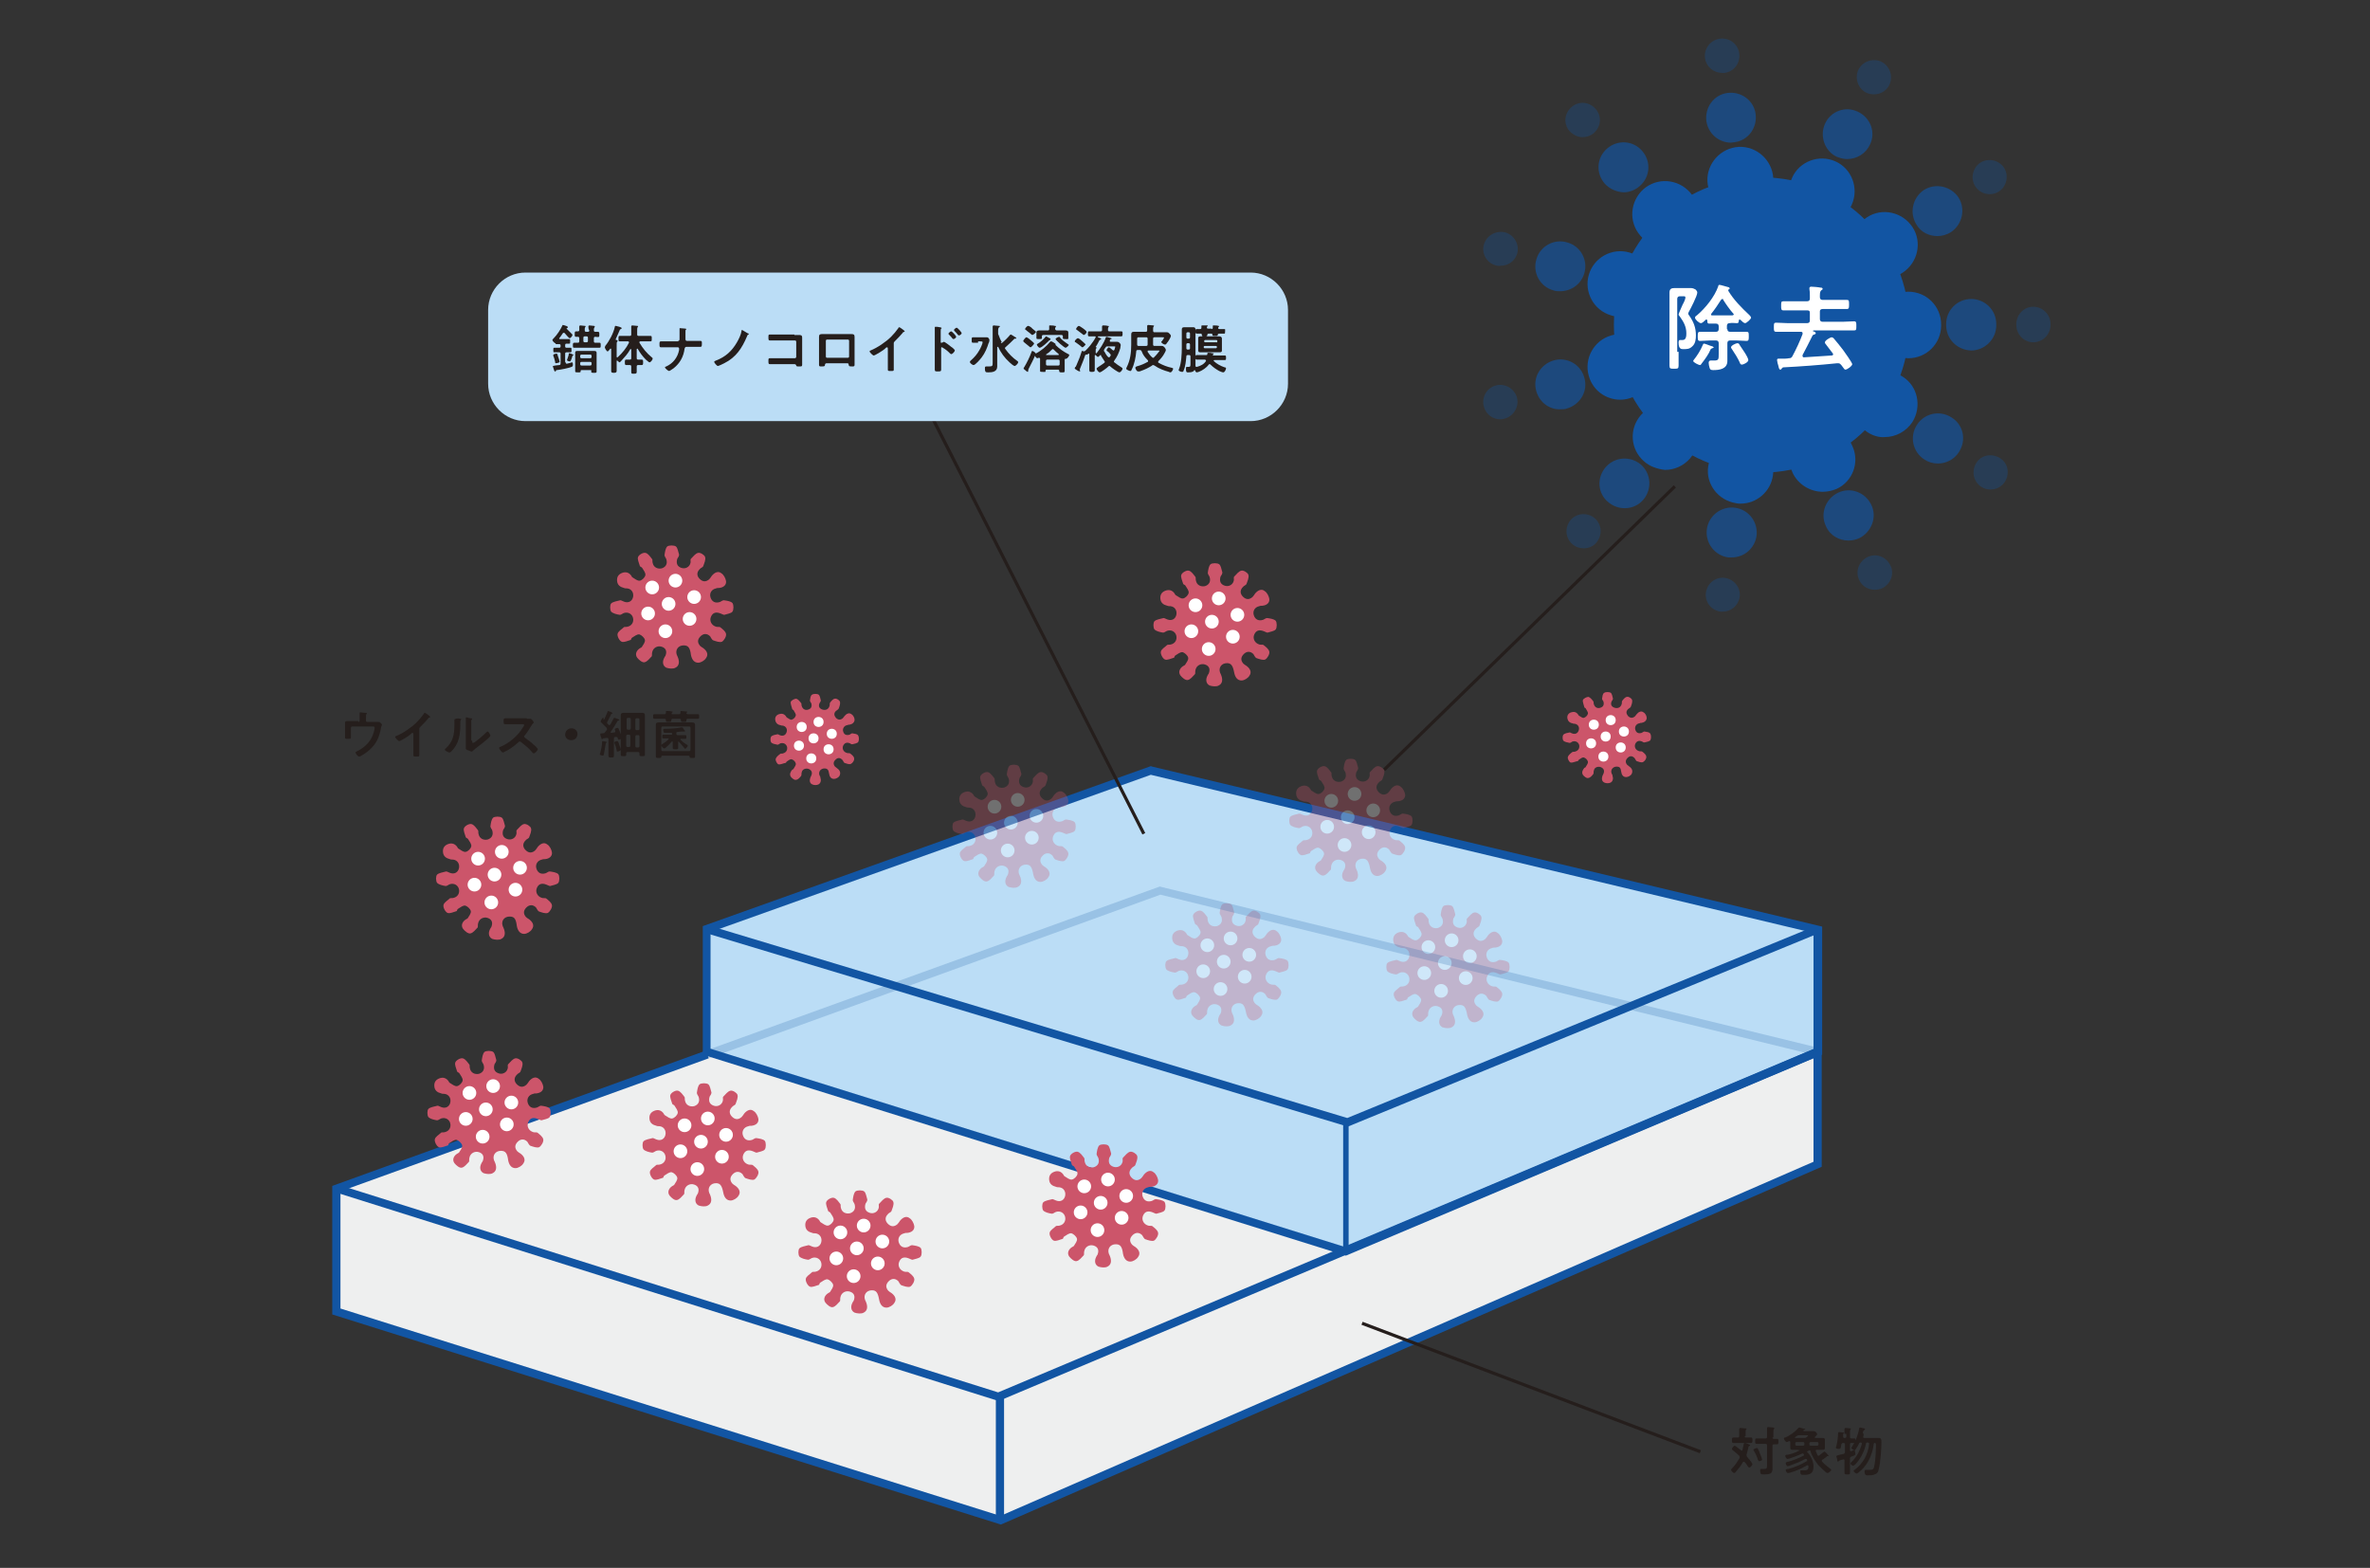 <?xml version="1.0" encoding="utf-8"?>
<!-- Generator: Adobe Illustrator 25.2.3, SVG Export Plug-In . SVG Version: 6.00 Build 0)  -->
<svg version="1.1" id="レイヤー_1" xmlns="http://www.w3.org/2000/svg" xmlns:xlink="http://www.w3.org/1999/xlink" x="0px"
	 y="0px" viewBox="0 0 520 344" style="enable-background:new 0 0 520 344;" xml:space="preserve">
<rect x="0" y="0" width="520" height="344" fill="#333333" stroke="none"/>
<style type="text/css">
	.st0{fill:#EEEFEF;}
	.st1{fill:#BBDDF6;}
	.st2{fill:#1255A3;}
	.st3{fill:#CC556A;}
	.st4{fill:#FFFFFF;}
	.st5{opacity:0.3;}
	.st6{opacity:0.2;fill:#1255A3;}
	.st7{fill:#251E1C;}
	.st8{opacity:0.655;fill:#1255A3;}
	.st9{opacity:0.31;fill:#1255A3;}
	.st10{fill:none;}
</style>
<g>
	<g>
		<g>
			<polygon class="st0" points="254.6,195.4 73.8,260.8 73.8,287.7 219.5,333.5 398.8,255.5 398.8,230.8 			"/>
			<polygon class="st1" points="253.9,169 155,203.8 155,230.8 295.2,274.5 398.8,230.8 398.8,203.9 			"/>
			<polygon class="st2" points="219.1,307.4 218.8,307.3 73.6,261.6 74.1,259.9 219,305.5 398.5,229.9 399.2,231.6 			"/>
			<rect x="218.5" y="306.4" class="st2" width="1.8" height="27.1"/>
			<rect x="294.7" y="245.6" class="st2" width="1.2" height="29"/>
			<path class="st2" d="M295.3,275.5l-141.1-44.1v-28.2l98.3-35.1l0.3,0.1l147,35.1v28.1l-0.5,0.2L295.3,275.5z M155.9,230.1
				l139.2,43.5l102.8-43.4v-25.5l-145.4-34.7l-96.6,34.5V230.1z"/>
			<g>
				<path class="st3" d="M244.8,273c-1.2,0-1.9,1-1.5,2.1c0.1,0.2,0.2,0.4,0.3,0.7c0.3,0.9,0.2,1.7-0.6,2.1c-0.5,0.3-1.4,0.2-2,0
					c-0.8-0.4-0.9-1.3-0.5-2.1c0.1-0.2,0.2-0.4,0.3-0.5c0.4-1,0.1-1.7-0.8-2c-0.9-0.3-1.9,0.2-2.1,1.2c-0.1,0.3,0,0.7-0.1,0.9
					c-0.5,0.5-1,1.2-1.6,1.3c-0.5,0.1-1.2-0.5-1.6-1c-0.5-0.7-0.2-1.5,0.5-2c0.1-0.1,0.4-0.2,0.5-0.3c0.3-0.5,0.8-1.1,0.7-1.6
					c-0.1-0.5-0.8-1.1-1.2-1.2c-0.5-0.1-1.1,0.4-1.6,0.7c-0.2,0.1-0.2,0.4-0.3,0.5c-0.7,0.2-1.5,0.6-2,0.4c-0.5-0.2-1-1.2-0.9-1.7
					c0.1-0.6,0.9-1,1.4-1.5c0.2-0.1,0.5,0,0.8-0.1c0.9-0.2,1.4-1,1.2-1.9c-0.2-0.9-1.1-1.4-2-1.1c-0.3,0.1-0.6,0.4-0.9,0.4
					c-0.7-0.1-1.5-0.3-1.9-0.7c-0.3-0.4-0.3-1.5,0-1.8c0.4-0.4,1.3-0.5,2-0.7c0.2,0,0.5,0.2,0.8,0.3c1,0.4,1.8-0.1,2-1
					c0.2-0.9-0.3-1.8-1.3-1.9c-0.2,0-0.5,0-0.7-0.1c-0.8-0.2-1.4-0.6-1.5-1.5c-0.1-0.9,0.3-1.5,1.1-1.8c0.8-0.3,1.5-0.1,2,0.6
					c0.1,0.1,0.1,0.3,0.3,0.4c0.5,0.3,1.1,0.8,1.6,0.7c0.5-0.1,1.1-0.7,1.2-1.2c0.1-0.5-0.4-1.1-0.7-1.6c-0.1-0.2-0.4-0.2-0.5-0.4
					c-0.2-0.7-0.6-1.5-0.4-2c0.2-0.5,1.1-1,1.6-0.9c0.6,0.1,1.1,0.9,1.5,1.4c0.1,0.2,0,0.5,0.1,0.8c0.2,1,1.1,1.4,2,1.2
					c0.9-0.3,1.3-1,1-2c-0.1-0.3-0.4-0.6-0.4-0.9c0.1-0.7,0.2-1.5,0.6-1.9c0.4-0.3,1.5-0.3,1.9,0c0.4,0.3,0.5,1.2,0.7,1.8
					c0,0.3-0.2,0.6-0.4,0.9c-0.3,1,0,1.7,0.9,2c0.9,0.3,1.8-0.2,2-1.1c0.1-0.3-0.1-0.7,0.1-0.9c0.5-0.5,1-1.2,1.6-1.3
					c0.5-0.1,1.4,0.5,1.5,0.9c0.2,0.6-0.2,1.4-0.4,2c-0.1,0.3-0.6,0.4-0.8,0.7c-0.7,0.7-0.6,1.5,0,2.1c0.7,0.7,1.4,0.7,2.1,0.1
					c0.2-0.2,0.4-0.5,0.6-0.8c0.6-0.7,1.4-1.1,2.1-0.5c0.5,0.3,0.9,1.1,1,1.7c0.1,0.9-0.6,1.4-1.5,1.5c-0.2,0-0.5,0-0.7,0.1
					c-1,0.2-1.5,1.1-1.2,2c0.3,0.9,1,1.3,2,1c0.3-0.1,0.6-0.4,0.9-0.4c0.7,0.1,1.5,0.2,1.9,0.6c0.3,0.4,0.3,1.5,0,1.9
					c-0.3,0.4-1.2,0.5-1.8,0.7c-0.2,0-0.5-0.2-0.8-0.3c-1-0.4-1.7-0.2-2.1,0.7c-0.4,0.9,0.1,1.9,1.1,2.2c0.3,0.1,0.7,0,0.9,0.1
					c0.5,0.4,1.2,0.9,1.3,1.5c0.1,0.5-0.4,1.4-0.9,1.7c-0.5,0.2-1.3-0.1-1.9-0.3c-0.3-0.1-0.5-0.6-0.7-0.9c-0.7-0.7-1.5-0.6-2.1,0
					c-0.7,0.7-0.7,1.4-0.1,2.1c0.2,0.2,0.4,0.3,0.7,0.5c0.8,0.6,1.2,1.4,0.6,2.2c-0.3,0.5-1.1,1-1.7,1c-0.9,0-1.4-0.7-1.6-1.7
					C246.2,273.5,245.8,273,244.8,273z"/>
				<circle class="st4" cx="237.9" cy="260.3" r="1.5"/>
				<circle class="st4" cx="241.5" cy="263.9" r="1.5"/>
				<circle class="st4" cx="246.1" cy="267.2" r="1.5"/>
				<circle class="st4" cx="240.8" cy="269.9" r="1.5"/>
				<circle class="st4" cx="237.1" cy="266" r="1.5"/>
				<circle class="st4" cx="243.1" cy="258.8" r="1.5"/>
				<circle class="st4" cx="247.1" cy="262.4" r="1.5"/>
			</g>
			<g class="st5">
				<path class="st3" d="M320.3,220.5c-1.2,0-1.9,1-1.5,2.1c0.1,0.2,0.2,0.4,0.3,0.7c0.3,0.9,0.2,1.7-0.6,2.1c-0.5,0.3-1.4,0.2-2,0
					c-0.8-0.4-0.9-1.3-0.5-2.1c0.1-0.2,0.2-0.4,0.3-0.5c0.4-1,0.1-1.7-0.8-2c-0.9-0.3-1.9,0.2-2.1,1.2c-0.1,0.3,0,0.7-0.1,0.9
					c-0.5,0.5-1,1.2-1.6,1.3c-0.5,0.1-1.2-0.5-1.6-1c-0.5-0.7-0.2-1.5,0.5-2c0.1-0.1,0.4-0.2,0.5-0.3c0.3-0.5,0.8-1.1,0.7-1.6
					c-0.1-0.5-0.8-1.1-1.2-1.2c-0.5-0.1-1.1,0.4-1.6,0.7c-0.2,0.1-0.2,0.4-0.3,0.5c-0.7,0.2-1.5,0.6-2,0.4c-0.5-0.2-1-1.2-0.9-1.7
					c0.1-0.6,0.9-1,1.4-1.5c0.2-0.1,0.5,0,0.8-0.1c0.9-0.2,1.4-1,1.2-1.9c-0.2-0.9-1.1-1.4-2-1.1c-0.3,0.1-0.6,0.4-0.9,0.4
					c-0.7-0.1-1.5-0.3-1.9-0.7c-0.3-0.4-0.3-1.5,0-1.8c0.4-0.4,1.3-0.5,2-0.7c0.2,0,0.5,0.2,0.8,0.3c1,0.4,1.8-0.1,2-1
					c0.2-0.9-0.3-1.8-1.3-1.9c-0.2,0-0.5,0-0.7-0.1c-0.8-0.2-1.4-0.6-1.5-1.5c-0.1-0.9,0.3-1.5,1.1-1.8c0.8-0.3,1.5-0.1,2,0.6
					c0.1,0.1,0.1,0.3,0.3,0.4c0.5,0.3,1.1,0.8,1.6,0.7c0.5-0.1,1.1-0.7,1.2-1.2c0.1-0.5-0.4-1.1-0.7-1.6c-0.1-0.2-0.4-0.2-0.5-0.4
					c-0.2-0.7-0.6-1.5-0.4-2c0.2-0.5,1.1-1,1.6-0.9c0.6,0.1,1.1,0.9,1.5,1.4c0.1,0.2,0,0.5,0.1,0.8c0.2,1,1.1,1.4,2,1.2
					c0.9-0.3,1.3-1,1-2c-0.1-0.3-0.4-0.6-0.4-0.9c0.1-0.7,0.2-1.5,0.6-1.9c0.4-0.3,1.5-0.3,1.9,0c0.4,0.3,0.5,1.2,0.7,1.8
					c0,0.3-0.2,0.6-0.4,0.9c-0.3,1,0,1.7,0.9,2c0.9,0.3,1.8-0.2,2-1.1c0.1-0.3-0.1-0.7,0.1-0.9c0.5-0.5,1-1.2,1.6-1.3
					c0.5-0.1,1.4,0.5,1.5,0.9c0.2,0.6-0.2,1.4-0.4,2c-0.1,0.3-0.6,0.4-0.8,0.7c-0.7,0.7-0.6,1.5,0,2.1c0.7,0.7,1.4,0.7,2.1,0.1
					c0.2-0.2,0.4-0.5,0.6-0.8c0.6-0.7,1.4-1.1,2.1-0.5c0.5,0.3,0.9,1.1,1,1.7c0.1,0.9-0.6,1.4-1.5,1.5c-0.2,0-0.5,0-0.7,0.1
					c-1,0.2-1.5,1.1-1.2,2c0.3,0.9,1,1.3,2,1c0.3-0.1,0.6-0.4,0.9-0.4c0.7,0.1,1.5,0.2,1.9,0.6c0.3,0.4,0.3,1.5,0,1.9
					c-0.3,0.4-1.2,0.5-1.8,0.7c-0.2,0-0.5-0.2-0.8-0.3c-1-0.4-1.7-0.2-2.1,0.7c-0.4,0.9,0.1,1.9,1.1,2.2c0.3,0.1,0.7,0,0.9,0.1
					c0.5,0.4,1.2,0.9,1.3,1.5c0.1,0.5-0.4,1.4-0.9,1.7c-0.5,0.2-1.3-0.1-1.9-0.3c-0.3-0.1-0.5-0.6-0.7-0.9c-0.7-0.7-1.5-0.6-2.1,0
					c-0.7,0.7-0.7,1.4-0.1,2.1c0.2,0.2,0.4,0.3,0.7,0.5c0.8,0.6,1.2,1.4,0.6,2.2c-0.3,0.5-1.1,1-1.7,1c-0.9,0-1.4-0.7-1.6-1.7
					C321.6,220.9,321.2,220.5,320.3,220.5z"/>
				<circle class="st4" cx="313.4" cy="207.8" r="1.5"/>
				<circle class="st4" cx="317" cy="211.3" r="1.5"/>
				<circle class="st4" cx="321.6" cy="214.6" r="1.5"/>
				<circle class="st4" cx="316.2" cy="217.4" r="1.5"/>
				<circle class="st4" cx="312.5" cy="213.5" r="1.5"/>
				<circle class="st4" cx="318.5" cy="206.3" r="1.5"/>
				<circle class="st4" cx="322.5" cy="209.8" r="1.5"/>
			</g>
			<g class="st5">
				<path class="st3" d="M271.8,220.1c-1.2,0-1.9,1-1.5,2.1c0.1,0.2,0.2,0.4,0.3,0.7c0.3,0.9,0.2,1.7-0.6,2.1c-0.5,0.3-1.4,0.2-2,0
					c-0.8-0.4-0.9-1.3-0.5-2.1c0.1-0.2,0.2-0.4,0.3-0.5c0.4-1,0.1-1.7-0.8-2c-0.9-0.3-1.9,0.2-2.1,1.2c-0.1,0.3,0,0.7-0.1,0.9
					c-0.5,0.5-1,1.2-1.6,1.3c-0.5,0.1-1.2-0.5-1.6-1c-0.5-0.7-0.2-1.5,0.5-2c0.1-0.1,0.4-0.2,0.5-0.3c0.3-0.5,0.8-1.1,0.7-1.6
					c-0.1-0.5-0.8-1.1-1.2-1.2c-0.5-0.1-1.1,0.4-1.6,0.7c-0.2,0.1-0.2,0.4-0.3,0.5c-0.7,0.2-1.5,0.6-2,0.4c-0.5-0.2-1-1.2-0.9-1.7
					c0.1-0.6,0.9-1,1.4-1.5c0.2-0.1,0.5,0,0.8-0.1c0.9-0.2,1.4-1,1.2-1.9c-0.2-0.9-1.1-1.4-2-1.1c-0.3,0.1-0.6,0.4-0.9,0.4
					c-0.7-0.1-1.5-0.3-1.9-0.7c-0.3-0.4-0.3-1.5,0-1.8c0.4-0.4,1.3-0.5,2-0.7c0.2,0,0.5,0.2,0.8,0.3c1,0.4,1.8-0.1,2-1
					c0.2-0.9-0.3-1.8-1.3-1.9c-0.2,0-0.5,0-0.7-0.1c-0.8-0.2-1.4-0.6-1.5-1.5c-0.1-0.9,0.3-1.5,1.1-1.8c0.8-0.3,1.5-0.1,2,0.6
					c0.1,0.1,0.1,0.3,0.3,0.4c0.5,0.3,1.1,0.8,1.6,0.7c0.5-0.1,1.1-0.7,1.2-1.2c0.1-0.5-0.4-1.1-0.7-1.6c-0.1-0.2-0.4-0.2-0.5-0.4
					c-0.2-0.7-0.6-1.5-0.4-2c0.2-0.5,1.1-1,1.6-0.9c0.6,0.1,1.1,0.9,1.5,1.4c0.1,0.2,0,0.5,0.1,0.8c0.2,1,1.1,1.4,2,1.2
					c0.9-0.3,1.3-1,1-2c-0.1-0.3-0.4-0.6-0.4-0.9c0.1-0.7,0.2-1.5,0.6-1.9c0.4-0.3,1.5-0.3,1.9,0c0.4,0.3,0.5,1.2,0.7,1.8
					c0,0.3-0.2,0.6-0.4,0.9c-0.3,1,0,1.7,0.9,2c0.9,0.3,1.8-0.2,2-1.1c0.1-0.3-0.1-0.7,0.1-0.9c0.5-0.5,1-1.2,1.6-1.3
					c0.5-0.1,1.4,0.5,1.5,0.9c0.2,0.6-0.2,1.4-0.4,2c-0.1,0.3-0.6,0.4-0.8,0.7c-0.7,0.7-0.6,1.5,0,2.1c0.7,0.7,1.4,0.7,2.1,0.1
					c0.2-0.2,0.4-0.5,0.6-0.8c0.6-0.7,1.4-1.1,2.1-0.5c0.5,0.3,0.9,1.1,1,1.7c0.1,0.9-0.6,1.4-1.5,1.5c-0.2,0-0.5,0-0.7,0.1
					c-1,0.2-1.5,1.1-1.2,2c0.3,0.9,1,1.3,2,1c0.3-0.1,0.6-0.4,0.9-0.4c0.7,0.1,1.5,0.2,1.9,0.6c0.3,0.4,0.3,1.5,0,1.9
					c-0.3,0.4-1.2,0.5-1.8,0.7c-0.2,0-0.5-0.2-0.8-0.3c-1-0.4-1.7-0.2-2.1,0.7c-0.4,0.9,0.1,1.9,1.1,2.2c0.3,0.1,0.7,0,0.9,0.1
					c0.5,0.4,1.2,0.9,1.3,1.5c0.1,0.5-0.4,1.4-0.9,1.7c-0.5,0.2-1.3-0.1-1.9-0.3c-0.3-0.1-0.5-0.6-0.7-0.9c-0.7-0.7-1.5-0.6-2.1,0
					c-0.7,0.7-0.7,1.4-0.1,2.1c0.2,0.2,0.4,0.3,0.7,0.5c0.8,0.6,1.2,1.4,0.6,2.2c-0.3,0.5-1.1,1-1.7,1c-0.9,0-1.4-0.7-1.6-1.7
					C273.1,220.6,272.7,220.1,271.8,220.1z"/>
				<circle class="st4" cx="264.9" cy="207.4" r="1.5"/>
				<circle class="st4" cx="268.5" cy="211" r="1.5"/>
				<circle class="st4" cx="273.1" cy="214.3" r="1.5"/>
				<circle class="st4" cx="267.8" cy="217" r="1.5"/>
				<circle class="st4" cx="264" cy="213.1" r="1.5"/>
				<circle class="st4" cx="270" cy="205.9" r="1.5"/>
				<circle class="st4" cx="274.1" cy="209.5" r="1.5"/>
			</g>
			<g>
				<path class="st3" d="M157.1,259.6c-1.2,0-1.9,1-1.5,2.1c0.1,0.2,0.2,0.4,0.3,0.7c0.3,0.9,0.2,1.7-0.6,2.1c-0.5,0.3-1.4,0.2-2,0
					c-0.8-0.4-0.9-1.3-0.5-2.1c0.1-0.2,0.2-0.4,0.3-0.5c0.4-1,0.1-1.7-0.8-2c-0.9-0.3-1.9,0.2-2.1,1.2c-0.1,0.3,0,0.7-0.1,0.9
					c-0.5,0.5-1,1.2-1.6,1.3c-0.5,0.1-1.2-0.5-1.6-1c-0.5-0.7-0.2-1.5,0.5-2c0.1-0.1,0.4-0.2,0.5-0.3c0.3-0.5,0.8-1.1,0.7-1.6
					c-0.1-0.5-0.8-1.1-1.2-1.2c-0.5-0.1-1.1,0.4-1.6,0.7c-0.2,0.1-0.2,0.4-0.3,0.5c-0.7,0.2-1.5,0.6-2,0.4c-0.5-0.2-1-1.2-0.9-1.7
					c0.1-0.6,0.9-1,1.4-1.5c0.2-0.1,0.5,0,0.8-0.1c0.9-0.2,1.4-1,1.2-1.9c-0.2-0.9-1.1-1.4-2-1.1c-0.3,0.1-0.6,0.4-0.9,0.4
					c-0.7-0.1-1.5-0.3-1.9-0.7c-0.3-0.4-0.3-1.5,0-1.8c0.4-0.4,1.3-0.5,2-0.7c0.2,0,0.5,0.2,0.8,0.3c1,0.4,1.8-0.1,2-1
					c0.2-0.9-0.3-1.8-1.3-1.9c-0.2,0-0.5,0-0.7-0.1c-0.8-0.2-1.4-0.6-1.5-1.5c-0.1-0.9,0.3-1.5,1.1-1.8c0.8-0.3,1.5-0.1,2,0.6
					c0.1,0.1,0.1,0.3,0.3,0.4c0.5,0.3,1.1,0.8,1.6,0.7c0.5-0.1,1.1-0.7,1.2-1.2c0.1-0.5-0.4-1.1-0.7-1.6c-0.1-0.2-0.4-0.2-0.5-0.4
					c-0.2-0.7-0.6-1.5-0.4-2c0.2-0.5,1.1-1,1.6-0.9c0.6,0.1,1.1,0.9,1.5,1.4c0.1,0.2,0,0.5,0.1,0.8c0.2,1,1.1,1.4,2,1.2
					c0.9-0.3,1.3-1,1-2c-0.1-0.3-0.4-0.6-0.4-0.9c0.1-0.7,0.2-1.5,0.6-1.9c0.4-0.3,1.5-0.3,1.9,0c0.4,0.3,0.5,1.2,0.7,1.8
					c0,0.3-0.2,0.6-0.4,0.9c-0.3,1,0,1.7,0.9,2c0.9,0.3,1.8-0.2,2-1.1c0.1-0.3-0.1-0.7,0.1-0.9c0.5-0.5,1-1.2,1.6-1.3
					c0.5-0.1,1.4,0.5,1.5,0.9c0.2,0.6-0.2,1.4-0.4,2c-0.1,0.3-0.6,0.4-0.8,0.7c-0.7,0.7-0.6,1.5,0,2.1c0.7,0.7,1.4,0.7,2.1,0.1
					c0.2-0.2,0.4-0.5,0.6-0.8c0.6-0.7,1.4-1.1,2.1-0.5c0.5,0.3,0.9,1.1,1,1.7c0.1,0.9-0.6,1.4-1.5,1.5c-0.2,0-0.5,0-0.7,0.1
					c-1,0.2-1.5,1.1-1.2,2c0.3,0.9,1,1.3,2,1c0.3-0.1,0.6-0.4,0.9-0.4c0.7,0.1,1.5,0.2,1.9,0.6c0.3,0.4,0.3,1.5,0,1.9
					c-0.3,0.4-1.2,0.5-1.8,0.7c-0.2,0-0.5-0.2-0.8-0.3c-1-0.4-1.7-0.2-2.1,0.7c-0.4,0.9,0.1,1.9,1.1,2.2c0.3,0.1,0.7,0,0.9,0.1
					c0.5,0.4,1.2,0.9,1.3,1.5c0.1,0.5-0.4,1.4-0.9,1.7c-0.5,0.2-1.3-0.1-1.9-0.3c-0.3-0.1-0.5-0.6-0.7-0.9c-0.7-0.7-1.5-0.6-2.1,0
					c-0.7,0.7-0.7,1.4-0.1,2.1c0.2,0.2,0.4,0.3,0.7,0.5c0.8,0.6,1.2,1.4,0.6,2.2c-0.3,0.5-1.1,1-1.7,1c-0.9,0-1.4-0.7-1.6-1.7
					C158.4,260.1,158,259.6,157.1,259.6z"/>
				<circle class="st4" cx="150.2" cy="246.9" r="1.5"/>
				<circle class="st4" cx="153.8" cy="250.5" r="1.5"/>
				<circle class="st4" cx="158.4" cy="253.8" r="1.5"/>
				<circle class="st4" cx="153" cy="256.5" r="1.5"/>
				<circle class="st4" cx="149.3" cy="252.6" r="1.5"/>
				<circle class="st4" cx="155.3" cy="245.4" r="1.5"/>
				<circle class="st4" cx="159.3" cy="249" r="1.5"/>
			</g>
			<g>
				<path class="st3" d="M191.3,283.1c-1.2,0-1.9,1-1.5,2.1c0.1,0.2,0.2,0.4,0.3,0.7c0.3,0.9,0.2,1.7-0.6,2.1c-0.5,0.3-1.4,0.2-2,0
					c-0.8-0.4-0.9-1.3-0.5-2.1c0.1-0.2,0.2-0.4,0.3-0.5c0.4-1,0.1-1.7-0.8-2c-0.9-0.3-1.9,0.2-2.1,1.2c-0.1,0.3,0,0.7-0.1,0.9
					c-0.5,0.5-1,1.2-1.6,1.3c-0.5,0.1-1.2-0.5-1.6-1c-0.5-0.7-0.2-1.5,0.5-2c0.1-0.1,0.4-0.2,0.5-0.3c0.3-0.5,0.8-1.1,0.7-1.6
					c-0.1-0.5-0.8-1.1-1.2-1.2c-0.5-0.1-1.1,0.4-1.6,0.7c-0.2,0.1-0.2,0.4-0.3,0.5c-0.7,0.2-1.5,0.6-2,0.4c-0.5-0.2-1-1.2-0.9-1.7
					c0.1-0.6,0.9-1,1.4-1.5c0.2-0.1,0.5,0,0.8-0.1c0.9-0.2,1.4-1,1.2-1.9c-0.2-0.9-1.1-1.4-2-1.1c-0.3,0.1-0.6,0.4-0.9,0.4
					c-0.7-0.1-1.5-0.3-1.9-0.7c-0.3-0.4-0.3-1.5,0-1.8c0.4-0.4,1.3-0.5,2-0.7c0.2,0,0.5,0.2,0.8,0.3c1,0.4,1.8-0.1,2-1
					c0.2-0.9-0.3-1.8-1.3-1.9c-0.2,0-0.5,0-0.7-0.1c-0.8-0.2-1.4-0.6-1.5-1.5c-0.1-0.9,0.3-1.5,1.1-1.8c0.8-0.3,1.5-0.1,2,0.6
					c0.1,0.1,0.1,0.3,0.3,0.4c0.5,0.3,1.1,0.8,1.6,0.7c0.5-0.1,1.1-0.7,1.2-1.2c0.1-0.5-0.4-1.1-0.7-1.6c-0.1-0.2-0.4-0.2-0.5-0.4
					c-0.2-0.7-0.6-1.5-0.4-2c0.2-0.5,1.1-1,1.6-0.9c0.6,0.1,1.1,0.9,1.5,1.4c0.1,0.2,0,0.5,0.1,0.8c0.2,1,1.1,1.4,2,1.2
					c0.9-0.3,1.3-1,1-2c-0.1-0.3-0.4-0.6-0.4-0.9c0.1-0.7,0.2-1.5,0.6-1.9c0.4-0.3,1.5-0.3,1.9,0c0.4,0.3,0.5,1.2,0.7,1.8
					c0,0.3-0.2,0.6-0.4,0.9c-0.3,1,0,1.7,0.9,2c0.9,0.3,1.8-0.2,2-1.1c0.1-0.3-0.1-0.7,0.1-0.9c0.5-0.5,1-1.2,1.6-1.3
					c0.5-0.1,1.4,0.5,1.5,0.9c0.2,0.6-0.2,1.4-0.4,2c-0.1,0.3-0.6,0.4-0.8,0.7c-0.7,0.7-0.6,1.5,0,2.1c0.7,0.7,1.4,0.7,2.1,0.1
					c0.2-0.2,0.4-0.5,0.6-0.8c0.6-0.7,1.4-1.1,2.1-0.5c0.5,0.3,0.9,1.1,1,1.7c0.1,0.9-0.6,1.4-1.5,1.5c-0.2,0-0.5,0-0.7,0.1
					c-1,0.2-1.5,1.1-1.2,2c0.3,0.9,1,1.3,2,1c0.3-0.1,0.6-0.4,0.9-0.4c0.7,0.1,1.5,0.2,1.9,0.6c0.3,0.4,0.3,1.5,0,1.9
					c-0.3,0.4-1.2,0.5-1.8,0.7c-0.2,0-0.5-0.2-0.8-0.3c-1-0.4-1.7-0.2-2.1,0.7c-0.4,0.9,0.1,1.9,1.1,2.2c0.3,0.1,0.7,0,0.9,0.1
					c0.5,0.4,1.2,0.9,1.3,1.5c0.1,0.5-0.4,1.4-0.9,1.7c-0.5,0.2-1.3-0.1-1.9-0.3c-0.3-0.1-0.5-0.6-0.7-0.9c-0.7-0.7-1.5-0.6-2.1,0
					c-0.7,0.7-0.7,1.4-0.1,2.1c0.2,0.2,0.4,0.3,0.7,0.5c0.8,0.6,1.2,1.4,0.6,2.2c-0.3,0.5-1.1,1-1.7,1c-0.9,0-1.4-0.7-1.6-1.7
					C192.6,283.5,192.2,283.1,191.3,283.1z"/>
				<circle class="st4" cx="184.4" cy="270.4" r="1.5"/>
				<circle class="st4" cx="188" cy="273.9" r="1.5"/>
				<circle class="st4" cx="192.6" cy="277.2" r="1.5"/>
				<circle class="st4" cx="187.3" cy="280" r="1.5"/>
				<circle class="st4" cx="183.5" cy="276.1" r="1.5"/>
				<circle class="st4" cx="189.5" cy="268.9" r="1.5"/>
				<circle class="st4" cx="193.6" cy="272.4" r="1.5"/>
			</g>
			<g>
				<path class="st3" d="M150,141.6c-1.2,0-1.9,1-1.5,2.1c0.1,0.2,0.2,0.4,0.3,0.7c0.3,0.9,0.2,1.7-0.6,2.1c-0.5,0.3-1.4,0.2-2,0
					c-0.8-0.4-0.9-1.3-0.5-2.1c0.1-0.2,0.2-0.4,0.3-0.5c0.4-1,0.1-1.7-0.8-2c-0.9-0.3-1.9,0.2-2.1,1.2c-0.1,0.3,0,0.7-0.1,0.9
					c-0.5,0.5-1,1.2-1.6,1.3c-0.5,0.1-1.2-0.5-1.6-1c-0.5-0.7-0.2-1.5,0.5-2c0.1-0.1,0.4-0.2,0.5-0.3c0.3-0.5,0.8-1.1,0.7-1.6
					c-0.1-0.5-0.8-1.1-1.2-1.2c-0.5-0.1-1.1,0.4-1.6,0.7c-0.2,0.1-0.2,0.4-0.3,0.5c-0.7,0.2-1.5,0.6-2,0.4c-0.5-0.2-1-1.2-0.9-1.7
					c0.1-0.6,0.9-1,1.4-1.5c0.2-0.1,0.5,0,0.8-0.1c0.9-0.2,1.4-1,1.2-1.9c-0.2-0.9-1.1-1.4-2-1.1c-0.3,0.1-0.6,0.4-0.9,0.4
					c-0.7-0.1-1.5-0.3-1.9-0.7c-0.3-0.4-0.3-1.5,0-1.8c0.4-0.4,1.3-0.5,2-0.7c0.2,0,0.5,0.2,0.8,0.3c1,0.4,1.8-0.1,2-1
					c0.2-0.9-0.3-1.8-1.3-1.9c-0.2,0-0.5,0-0.7-0.1c-0.8-0.2-1.4-0.6-1.5-1.5c-0.1-0.9,0.3-1.5,1.1-1.8c0.8-0.3,1.5-0.1,2,0.6
					c0.1,0.1,0.1,0.3,0.3,0.4c0.5,0.3,1.1,0.8,1.6,0.7c0.5-0.1,1.1-0.7,1.2-1.2c0.1-0.5-0.4-1.1-0.7-1.6c-0.1-0.2-0.4-0.2-0.5-0.4
					c-0.2-0.7-0.6-1.5-0.4-2c0.2-0.5,1.1-1,1.6-0.9c0.6,0.1,1.1,0.9,1.5,1.4c0.1,0.2,0,0.5,0.1,0.8c0.2,1,1.1,1.4,2,1.2
					c0.9-0.3,1.3-1,1-2c-0.1-0.3-0.4-0.6-0.4-0.9c0.1-0.7,0.2-1.5,0.6-1.9c0.4-0.3,1.5-0.3,1.9,0c0.4,0.3,0.5,1.2,0.7,1.8
					c0,0.3-0.2,0.6-0.4,0.9c-0.3,1,0,1.7,0.9,2c0.9,0.3,1.8-0.2,2-1.1c0.1-0.3-0.1-0.7,0.1-0.9c0.5-0.5,1-1.2,1.6-1.3
					c0.5-0.1,1.4,0.5,1.5,0.9c0.2,0.6-0.2,1.4-0.4,2c-0.1,0.3-0.6,0.4-0.8,0.7c-0.7,0.7-0.6,1.5,0,2.1c0.7,0.7,1.4,0.7,2.1,0.1
					c0.2-0.2,0.4-0.5,0.6-0.8c0.6-0.7,1.4-1.1,2.1-0.5c0.5,0.3,0.9,1.1,1,1.7c0.1,0.9-0.6,1.4-1.5,1.5c-0.2,0-0.5,0-0.7,0.1
					c-1,0.2-1.5,1.1-1.2,2c0.3,0.9,1,1.3,2,1c0.3-0.1,0.6-0.4,0.9-0.4c0.7,0.1,1.5,0.2,1.9,0.6c0.3,0.4,0.3,1.5,0,1.9
					c-0.3,0.4-1.2,0.5-1.8,0.7c-0.2,0-0.5-0.2-0.8-0.3c-1-0.4-1.7-0.2-2.1,0.7c-0.4,0.9,0.1,1.9,1.1,2.2c0.3,0.1,0.7,0,0.9,0.1
					c0.5,0.4,1.2,0.9,1.3,1.5c0.1,0.5-0.4,1.4-0.9,1.7c-0.5,0.2-1.3-0.1-1.9-0.3c-0.3-0.1-0.5-0.6-0.7-0.9c-0.7-0.7-1.5-0.6-2.1,0
					c-0.7,0.7-0.7,1.4-0.1,2.1c0.2,0.2,0.4,0.3,0.7,0.5c0.8,0.6,1.2,1.4,0.6,2.2c-0.3,0.5-1.1,1-1.7,1c-0.9,0-1.4-0.7-1.6-1.7
					C151.4,142.1,151,141.6,150,141.6z"/>
				<circle class="st4" cx="143.1" cy="128.9" r="1.5"/>
				<circle class="st4" cx="146.7" cy="132.5" r="1.5"/>
				<circle class="st4" cx="151.3" cy="135.8" r="1.5"/>
				<circle class="st4" cx="146" cy="138.5" r="1.5"/>
				<circle class="st4" cx="142.2" cy="134.6" r="1.5"/>
				<circle class="st4" cx="148.2" cy="127.4" r="1.5"/>
				<circle class="st4" cx="152.3" cy="131" r="1.5"/>
			</g>
			<g>
				<path class="st3" d="M269.2,145.5c-1.2,0-1.9,1-1.5,2.1c0.1,0.2,0.2,0.4,0.3,0.7c0.3,0.9,0.2,1.7-0.6,2.1c-0.5,0.3-1.4,0.2-2,0
					c-0.8-0.4-0.9-1.3-0.5-2.1c0.1-0.2,0.2-0.4,0.3-0.5c0.4-1,0.1-1.7-0.8-2c-0.9-0.3-1.9,0.2-2.1,1.2c-0.1,0.3,0,0.7-0.1,0.9
					c-0.5,0.5-1,1.2-1.6,1.3c-0.5,0.1-1.2-0.5-1.6-1c-0.5-0.7-0.2-1.5,0.5-2c0.1-0.1,0.4-0.2,0.5-0.3c0.3-0.5,0.8-1.1,0.7-1.6
					c-0.1-0.5-0.8-1.1-1.2-1.2c-0.5-0.1-1.1,0.4-1.6,0.7c-0.2,0.1-0.2,0.4-0.3,0.5c-0.7,0.2-1.5,0.6-2,0.4c-0.5-0.2-1-1.2-0.9-1.7
					c0.1-0.6,0.9-1,1.4-1.5c0.2-0.1,0.5,0,0.8-0.1c0.9-0.2,1.4-1,1.2-1.9c-0.2-0.9-1.1-1.4-2-1.1c-0.3,0.1-0.6,0.4-0.9,0.4
					c-0.7-0.1-1.5-0.3-1.9-0.7c-0.3-0.4-0.3-1.5,0-1.8c0.4-0.4,1.3-0.5,2-0.7c0.2,0,0.5,0.2,0.8,0.3c1,0.4,1.8-0.1,2-1
					c0.2-0.9-0.3-1.8-1.3-1.9c-0.2,0-0.5,0-0.7-0.1c-0.8-0.2-1.4-0.6-1.5-1.5c-0.1-0.9,0.3-1.5,1.1-1.8c0.8-0.3,1.5-0.1,2,0.6
					c0.1,0.1,0.1,0.3,0.3,0.4c0.5,0.3,1.1,0.8,1.6,0.7c0.5-0.1,1.1-0.7,1.2-1.2c0.1-0.5-0.4-1.1-0.7-1.6c-0.1-0.2-0.4-0.2-0.5-0.4
					c-0.2-0.7-0.6-1.5-0.4-2c0.2-0.5,1.1-1,1.6-0.9c0.6,0.1,1.1,0.9,1.5,1.4c0.1,0.2,0,0.5,0.1,0.8c0.2,1,1.1,1.4,2,1.2
					c0.9-0.3,1.3-1,1-2c-0.1-0.3-0.4-0.6-0.4-0.9c0.1-0.7,0.2-1.5,0.6-1.9c0.4-0.3,1.5-0.3,1.9,0c0.4,0.3,0.5,1.2,0.7,1.8
					c0,0.3-0.2,0.6-0.4,0.9c-0.3,1,0,1.7,0.9,2c0.9,0.3,1.8-0.2,2-1.1c0.1-0.3-0.1-0.7,0.1-0.9c0.5-0.5,1-1.2,1.6-1.3
					c0.5-0.1,1.4,0.5,1.5,0.9c0.2,0.6-0.2,1.4-0.4,2c-0.1,0.3-0.6,0.4-0.8,0.7c-0.7,0.7-0.6,1.5,0,2.1c0.7,0.7,1.4,0.7,2.1,0.1
					c0.2-0.2,0.4-0.5,0.6-0.8c0.6-0.7,1.4-1.1,2.1-0.5c0.5,0.3,0.9,1.1,1,1.7c0.1,0.9-0.6,1.4-1.5,1.5c-0.2,0-0.5,0-0.7,0.1
					c-1,0.2-1.5,1.1-1.2,2c0.3,0.9,1,1.3,2,1c0.3-0.1,0.6-0.4,0.9-0.4c0.7,0.1,1.5,0.2,1.9,0.6c0.3,0.4,0.3,1.5,0,1.9
					c-0.3,0.4-1.2,0.5-1.8,0.7c-0.2,0-0.5-0.2-0.8-0.3c-1-0.4-1.7-0.2-2.1,0.7c-0.4,0.9,0.1,1.9,1.1,2.2c0.3,0.1,0.7,0,0.9,0.1
					c0.5,0.4,1.2,0.9,1.3,1.5c0.1,0.5-0.4,1.4-0.9,1.7c-0.5,0.2-1.3-0.1-1.9-0.3c-0.3-0.1-0.5-0.6-0.7-0.9c-0.7-0.7-1.5-0.6-2.1,0
					c-0.7,0.7-0.7,1.4-0.1,2.1c0.2,0.2,0.4,0.3,0.7,0.5c0.8,0.6,1.2,1.4,0.6,2.2c-0.3,0.5-1.1,1-1.7,1c-0.9,0-1.4-0.7-1.6-1.7
					C270.5,146,270.1,145.5,269.2,145.5z"/>
				<circle class="st4" cx="262.3" cy="132.8" r="1.5"/>
				<circle class="st4" cx="265.9" cy="136.4" r="1.5"/>
				<circle class="st4" cx="270.5" cy="139.7" r="1.5"/>
				<circle class="st4" cx="265.2" cy="142.4" r="1.5"/>
				<circle class="st4" cx="261.4" cy="138.5" r="1.5"/>
				<circle class="st4" cx="267.4" cy="131.3" r="1.5"/>
				<circle class="st4" cx="271.5" cy="134.9" r="1.5"/>
			</g>
			<polygon class="st6" points="155.5,232.2 154.9,230.5 254.5,194.5 254.8,194.6 399,229.9 398.6,231.6 254.6,196.3 			"/>
			<polygon class="st2" points="219.6,334.5 219.3,334.4 72.9,288.4 72.9,260.2 154.9,230.5 155.5,232.2 74.7,261.4 74.7,287.1 
				219.5,332.6 397.9,254.9 397.9,230.8 399.7,230.8 399.7,256 			"/>
			<polygon class="st2" points="295.7,247.2 295.4,247.1 154.8,204.7 155.3,203 295.6,245.3 398.5,203.1 399.2,204.7 			"/>
			
				<rect x="225.5" y="77.6" transform="matrix(0.891 -0.453 0.453 0.891 -35.883 116.845)" class="st7" width="0.7" height="111.4"/>
			
				<rect x="335.6" y="264.8" transform="matrix(0.355 -0.935 0.935 0.355 -68.009 510.445)" class="st7" width="0.7" height="79.4"/>
			<g>
				<path class="st7" d="M383.2,319.3c0,0.1,0.1,0.2,0.1,0.3c0.2,0.2,1.2,1.4,1.2,1.7c0,0.2-0.5,0.7-0.7,0.7c-0.1,0-0.2-0.1-0.4-0.4
					c-0.1-0.2-0.3-0.5-0.6-0.8c0,0-0.1-0.1-0.2-0.1c-0.1,0-0.1,0.1-0.2,0.1c-0.4,0.8-1,1.5-1.6,2.2c-0.1,0.1-0.2,0.2-0.3,0.2
					c-0.2,0-0.7-0.5-0.7-0.7c0-0.1,0.1-0.2,0.2-0.3c0.7-0.7,1.2-1.5,1.7-2.3c0-0.1,0-0.1,0-0.2c0-0.1-0.1-0.2-0.1-0.3
					c-0.4-0.4-0.9-0.8-1.4-1.2c-0.1-0.1-0.2-0.1-0.2-0.3c0-0.2,0.4-0.7,0.6-0.7c0.2,0,1.2,0.9,1.4,1c0,0,0.1,0.1,0.1,0.1
					c0.1,0,0.1-0.1,0.2-0.1c0.1-0.5,0.2-0.9,0.3-1.4c0-0.1,0.1-0.2,0.2-0.2c0.2,0,0.8,0.2,0.9,0.3c0.1,0,0.3,0.1,0.3,0.2
					c0,0.1-0.1,0.1-0.2,0.2c-0.2,0.1-0.2,0.2-0.2,0.4c-0.1,0.5-0.3,1-0.4,1.5C383.2,319.2,383.2,319.2,383.2,319.3z M382.8,315.1
					c0,0.2,0.1,0.3,0.3,0.3c0.4,0,0.8,0,1.1,0c0.3,0,0.3,0.2,0.3,0.6c0,0.4,0,0.6-0.3,0.6c-0.4,0-0.7,0-1.1,0h-1.7
					c-0.4,0-0.7,0-1.1,0c-0.3,0-0.3-0.2-0.3-0.6s0-0.6,0.3-0.6c0.3,0,0.7,0,1,0c0.2,0,0.3-0.1,0.3-0.3v-0.6c0-0.3,0-0.6,0-0.9
					c0,0,0-0.1,0-0.1c0-0.1,0.1-0.2,0.2-0.2c0.2,0,0.9,0.1,1.1,0.1c0.1,0,0.3,0,0.3,0.1c0,0.1,0,0.1-0.1,0.2
					c-0.1,0.1-0.1,0.3-0.1,0.7V315.1z M386,320.6c-0.1,0-0.2-0.1-0.3-0.3c-0.2-0.7-0.5-1.4-0.9-2c0-0.1-0.1-0.2-0.1-0.2
					c0-0.2,0.7-0.4,0.8-0.4c0.1,0,0.2,0.1,0.2,0.2c0.2,0.3,0.3,0.6,0.4,0.9c0.1,0.2,0.5,1.2,0.5,1.4
					C386.8,320.4,386.1,320.6,386,320.6z M388.9,315.4c0,0.2,0.1,0.3,0.3,0.3c0.2,0,0.5,0,0.7,0c0.3,0,0.3,0.1,0.3,0.6
					c0,0.4,0,0.6-0.3,0.6c-0.2,0-0.5,0-0.7,0c-0.2,0-0.3,0.1-0.3,0.3v4.3c0,0.3,0,0.6,0,0.8c0,0.3-0.1,0.7-0.3,0.9
					c-0.4,0.3-1.2,0.3-1.7,0.3c-0.3,0-0.5,0-0.6-0.2c-0.1-0.2-0.1-0.5-0.1-0.7c0-0.2,0-0.3,0.2-0.3c0.1,0,0.4,0,0.6,0
					c0.7,0,0.7-0.2,0.7-0.9v-4.3c0-0.2-0.1-0.3-0.3-0.3h-0.9c-0.4,0-0.8,0-1.1,0c-0.3,0-0.3-0.2-0.3-0.6s0-0.6,0.3-0.6
					c0.4,0,0.7,0,1.1,0h0.9c0.2,0,0.3-0.1,0.3-0.3v-1c0-0.3,0-0.6,0-0.9c0,0,0-0.1,0-0.1c0-0.1,0.1-0.2,0.2-0.2c0.1,0,0.8,0.1,1,0.1
					c0.2,0,0.4,0,0.4,0.2c0,0.1,0,0.1-0.1,0.2c-0.1,0.1-0.1,0.3-0.1,0.7V315.4z"/>
				<path class="st7" d="M394.9,318.2C394.9,318.2,394.8,318.2,394.9,318.2l-0.6-0.1c-0.3,0-0.6,0-0.9,0c-0.3,0-0.6,0-0.6-0.4
					c0-0.1,0-0.3,0-0.5v-0.8c0-0.1,0-0.2-0.2-0.2c0,0-0.1,0-0.1,0c-0.1,0.1-0.4,0.2-0.5,0.2c-0.2,0-0.6-0.6-0.6-0.8
					c0-0.1,0.1-0.2,0.3-0.2c1-0.4,2.2-1.3,2.9-2.1c0.1-0.1,0.1-0.1,0.2-0.1c0.1,0,1,0.3,1.2,0.3c0.1,0,0.1,0.1,0.1,0.1
					c0,0.1-0.2,0.1-0.3,0.1c0,0-0.1,0-0.1,0.1c0,0,0,0,0,0.1c0,0.1,0.1,0.1,0.1,0.1h1.4c0.2,0,0.4,0,0.7,0c0.5,0,0.8,0.5,0.8,0.7
					c0,0.1-0.3,0.4-0.4,0.5c0,0-0.1,0-0.1,0.1c0,0,0,0,0,0.1c0,0.1,0.1,0.1,0.1,0.1h0.6c0.3,0,0.6,0,0.9,0c0.3,0,0.6,0,0.6,0.4
					c0,0.1,0,0.3,0,0.5v0.8c0,0.2,0,0.4,0,0.5c0,0.4-0.3,0.4-0.6,0.4c-0.3,0-0.6,0-0.9,0h-0.3c-0.1,0-0.2,0-0.2,0.2c0,0,0,0.1,0,0.1
					c0.1,0.3,0.3,0.6,0.4,0.9c0.1,0.1,0.1,0.1,0.2,0.1c0.1,0,0.1,0,0.2-0.1c0.3-0.2,0.6-0.5,0.9-0.7c0.1-0.1,0.1-0.1,0.2-0.1
					c0.1,0,0.3,0.2,0.4,0.3l0.1,0.1c0.1,0.1,0.4,0.4,0.4,0.5c0,0.1-0.1,0.1-0.1,0.1c0,0-0.1,0-0.1,0s-0.1,0-0.1,0c0,0-0.1,0-0.1,0.1
					c-0.3,0.2-0.6,0.5-1,0.7c-0.1,0.1-0.1,0.1-0.1,0.2c0,0.1,0,0.1,0.1,0.2c0.5,0.6,1.1,1,1.7,1.5c0.1,0.1,0.3,0.2,0.3,0.3
					c0,0.2-0.6,0.7-0.8,0.7c-0.1,0-0.2-0.1-0.3-0.1c-0.6-0.5-1.2-1.1-1.8-1.7c-0.7-0.9-1.4-2-1.7-3.1c0,0,0,0-0.1-0.1c0,0,0,0-0.1,0
					c-0.1,0.1-0.2,0.1-0.4,0.2c-0.1,0-0.1,0.1-0.1,0.2c0,0.1,0,0.1,0.1,0.1c0.8,0.8,1.3,2,1.3,3.1c0,1.5-0.8,1.8-2.1,1.8
					c-0.6,0-0.8,0-0.8-0.7c0-0.2,0-0.3,0.2-0.3c0.1,0,0.5,0,0.8,0c0.6,0,0.8-0.3,0.8-0.8v-0.1c0-0.1-0.1-0.2-0.2-0.2
					c0,0-0.1,0-0.1,0c-1.2,0.7-2.3,1.2-3.7,1.6c-0.1,0-0.3,0.1-0.5,0.1c-0.3,0-0.5-0.5-0.5-0.7c0-0.1,0.1-0.1,0.4-0.2
					c0.1,0,0.1,0,0.2,0c1.2-0.3,2.9-1,4-1.7c0.1,0,0.1-0.1,0.1-0.2c0,0,0-0.1,0-0.1l0,0c0-0.1-0.1-0.2-0.2-0.2c-0.1,0-0.1,0-0.2,0
					c-1.5,0.8-1.9,0.9-3.5,1.5c-0.1,0-0.3,0.1-0.4,0.1c-0.2,0-0.4-0.5-0.4-0.7c0-0.1,0.1-0.1,0.2-0.2c1.3-0.3,2.5-0.8,3.7-1.4
					c0.1-0.1,0.1-0.1,0.1-0.2c0-0.1,0-0.1-0.1-0.2l0,0c0,0-0.1-0.1-0.1-0.1s-0.1,0-0.1,0c-0.9,0.4-1.9,0.8-2.8,1.1
					c-0.1,0-0.4,0.1-0.5,0.1c-0.3,0-0.5-0.5-0.5-0.7c0-0.1,0.1-0.1,0.2-0.2C392.6,319.2,393.8,318.8,394.9,318.2
					C394.8,318.3,394.9,318.3,394.9,318.2z M394.2,316.4c-0.2,0-0.3,0.1-0.3,0.3v0.2c0,0.2,0.1,0.3,0.3,0.3h1.4
					c0.2,0,0.3-0.1,0.3-0.3v-0.2c0-0.2-0.1-0.3-0.3-0.3H394.2z M394.8,314.9c-0.3,0-0.3,0-0.6,0.2c-0.1,0.1-0.2,0.1-0.3,0.2
					c0,0-0.1,0.1-0.1,0.1c0,0.1,0.1,0.1,0.1,0.1h2c0.2,0,0.2,0,0.4-0.1c0.1-0.1,0.4-0.3,0.4-0.4c0-0.1-0.2-0.1-0.3-0.1H394.8z
					 M397,316.9c0,0.2,0.1,0.3,0.3,0.3h1.4c0.2,0,0.3-0.1,0.3-0.3v-0.2c0-0.2-0.1-0.3-0.3-0.3h-1.4c-0.2,0-0.3,0.1-0.3,0.3V316.9z"
					/>
				<path class="st7" d="M404.7,314.6c0-0.3,0-0.7,0-1c0,0,0-0.1,0-0.1c0-0.1,0.1-0.2,0.2-0.2c0.1,0,0.9,0.1,1,0.1
					c0.1,0,0.2,0,0.2,0.1c0,0.1-0.1,0.1-0.1,0.2c-0.1,0.1-0.1,0.3-0.1,0.7v0.9c0,0.2,0.1,0.3,0.3,0.3c0.2,0,0.5,0,0.6,0
					c0.3,0,0.3,0.1,0.3,0.5c0,0.4,0,0.5-0.3,0.5c-0.1,0-0.5,0-0.6,0c-0.2,0-0.3,0.1-0.3,0.3v1.3c0,0.1,0.1,0.2,0.2,0.2
					c0,0,0.1,0,0.1,0c0,0,0.1,0,0.2-0.1c0.1-0.1,0.3-0.1,0.4-0.1c0.2,0,0.2,0.1,0.2,0.3c0,0.1,0.1,0.3,0.1,0.5
					c0,0.2-0.1,0.3-0.6,0.5c-0.1,0-0.2,0.1-0.3,0.1c-0.2,0.1-0.3,0.2-0.3,0.4v1.6c0,0.5,0,1.1,0,1.6c0,0.3-0.1,0.3-0.6,0.3
					c-0.4,0-0.6,0-0.6-0.3c0-0.5,0-1.1,0-1.6v-1.2c0-0.1-0.1-0.2-0.2-0.2c0,0-0.1,0-0.1,0c-0.2,0.1-0.3,0.1-0.4,0.1
					c-0.5,0.2-0.5,0.2-0.6,0.3c0,0.1-0.1,0.1-0.1,0.1c-0.1,0-0.2-0.1-0.2-0.4c0,0,0-0.1,0-0.1c0-0.1-0.2-0.6-0.2-0.7
					c0-0.1,0.2-0.1,0.3-0.2c0.3-0.1,1-0.2,1.3-0.3c0.2-0.1,0.3-0.2,0.3-0.4v-1.7c0-0.2-0.1-0.3-0.3-0.3h-0.1c-0.2,0-0.3,0.1-0.4,0.3
					c-0.1,0.8-0.1,1-0.5,1c-0.2,0-0.7,0-0.7-0.3c0,0,0.1-0.3,0.1-0.3c0.2-0.7,0.4-2.1,0.4-2.9c0-0.1,0.1-0.2,0.2-0.2
					c0.1,0,0.6,0.1,0.8,0.1c0.1,0,0.3,0,0.3,0.1c0,0.1-0.1,0.1-0.1,0.1c-0.1,0.1-0.1,0.1-0.1,0.4c0,0.1,0,0.2,0,0.3
					c0,0.2,0.1,0.3,0.3,0.3h0.1c0.2,0,0.3-0.1,0.3-0.3V314.6z M408.8,315.3c0,0.2,0.2,0.2,0.2,0.2h2.2c0.3,0,0.7,0,1,0
					c0.6,0,0.6,0.4,0.6,0.9c0,1.6-0.2,4.5-0.6,6c-0.1,0.6-0.3,0.9-0.9,1.1c-0.4,0.2-0.9,0.2-1.4,0.2c-0.4,0-0.6,0-0.7-0.3
					c-0.1-0.2-0.1-0.4-0.1-0.6c0-0.2,0.1-0.3,0.3-0.3c0.3,0,0.5,0,0.8,0c0.6,0,0.9-0.1,1-0.7c0.3-1.2,0.4-3.4,0.4-4.6V317
					c0-0.2,0-0.3-0.2-0.4h-0.1c-0.1,0-0.2,0.1-0.2,0.3c-0.1,0.9-0.3,1.6-0.6,2.4c-0.5,1.4-1.4,2.7-2.5,3.6c0,0-0.1,0-0.1,0.1
					c-0.2,0.1-0.4,0.3-0.5,0.3c-0.2,0-0.7-0.3-0.7-0.6c0-0.1,0.1-0.2,0.2-0.2c1.8-1.3,3-3.4,3.2-5.7c0-0.2-0.1-0.3-0.3-0.3h-0.1
					c-0.2,0-0.3,0.1-0.3,0.3c-0.3,1.5-1,2.9-1.9,4c-0.1,0.2-0.7,0.8-0.9,0.8c-0.2,0-0.6-0.3-0.6-0.5c0-0.1,0.1-0.2,0.2-0.3
					c1.1-1,1.9-2.5,2.3-4v-0.1c0-0.2-0.1-0.2-0.3-0.2c-0.2,0-0.2,0-0.3,0.2c-0.2,0.4-0.4,0.8-0.7,1.2c-0.1,0.1-0.1,0.3-0.3,0.3
					c-0.1,0-0.7-0.3-0.7-0.5c0-0.1,0.1-0.2,0.1-0.2c0.8-1.2,1.3-2.5,1.6-3.9c0-0.3,0.1-0.4,0.2-0.4c0.1,0,0.8,0.2,0.9,0.2
					c0.1,0,0.2,0.1,0.2,0.2c0,0.1-0.1,0.1-0.2,0.2c-0.1,0.1-0.2,0.1-0.3,0.6C409,314.6,408.9,314.9,408.8,315.3
					C408.8,315.3,408.8,315.3,408.8,315.3z"/>
			</g>
			<g>
				<path class="st7" d="M78.6,158.4c0.2,0,0.3-0.1,0.3-0.3v-0.5c0-0.3,0-0.8,0-1.1c0,0,0-0.1,0-0.1c0-0.1,0.1-0.1,0.2-0.1
					c0.1,0,0.9,0.1,1,0.1c0.1,0,0.4,0,0.4,0.1c0,0.1-0.1,0.1-0.1,0.2c-0.1,0.1-0.1,0.3-0.1,0.9v0.5c0,0.2,0.1,0.3,0.3,0.3h1.7
					c0.2,0,0.4,0,0.6,0c0.1,0,0.2,0,0.2,0c0.2,0,0.3,0.1,0.4,0.2c0.2,0.2,0.3,0.3,0.3,0.4c0,0.1,0,0.2-0.1,0.3
					c0,0.1-0.1,0.3-0.1,0.4c-0.4,2.1-1,3.5-2.6,4.9c-0.3,0.3-1.8,1.4-2.2,1.4c-0.3,0-0.8-0.7-0.8-0.9c0-0.1,0.1-0.1,0.2-0.2
					c1.5-0.7,2.9-1.9,3.5-3.4c0.2-0.4,0.5-1.4,0.5-1.8c0-0.3-0.2-0.3-0.4-0.3h-4.5c-0.2,0-0.3,0.1-0.3,0.3v1.2c0,0.3,0,0.7,0,0.9
					c0,0.3-0.1,0.3-0.7,0.3c-0.5,0-0.6,0-0.6-0.3c0-0.3,0-0.6,0-0.9v-1.6c0-0.2,0-0.4,0-0.6c0-0.3,0-0.5,0.6-0.5c0.4,0,0.8,0,1.3,0
					H78.6z"/>
				<path class="st7" d="M92,164.2c0,0.5,0,1,0,1.5c0,0.3-0.1,0.3-0.6,0.3c-0.6,0-0.7,0-0.7-0.3c0-0.5,0-1,0-1.5v-3.1
					c0-0.1,0-0.3-0.2-0.3c-0.1,0-0.4,0.2-0.4,0.3c-0.3,0.3-2.2,1.5-2.5,1.5c-0.2,0-0.9-0.7-0.9-0.9c0-0.1,0.1-0.2,0.2-0.2
					c1.5-0.6,3.4-1.9,4.5-3c0.6-0.6,1.1-1.2,1.6-1.9c0-0.1,0.1-0.2,0.2-0.2s0.4,0.2,0.8,0.5c0.1,0.1,0.4,0.3,0.4,0.4
					c0,0.1-0.1,0.1-0.1,0.1c-0.3,0.1-0.3,0.1-0.4,0.3c-0.6,0.7-1,1.1-1.6,1.7c-0.2,0.2-0.3,0.3-0.3,0.5V164.2z"/>
				<path class="st7" d="M100.9,157.7c0.1,0,0.3,0,0.3,0.1c0,0.1-0.1,0.1-0.1,0.2c-0.1,0.1-0.1,0.3-0.1,0.4v0.3c0,2.4-0.2,4.4-2,6.2
					c-0.1,0.1-0.2,0.2-0.4,0.2c-0.2,0-1-0.4-1-0.6c0-0.1,0.1-0.2,0.1-0.2c1.7-1.5,2-3.1,2-5.2c0-0.3,0-0.8,0-1.1c0,0,0-0.1,0-0.1
					c0-0.1,0.1-0.1,0.1-0.1C100.1,157.6,100.7,157.6,100.9,157.7z M103.6,162.5c0,0.4,0,0.5,0.2,0.5c0.4,0,2.6-2,3-2.4
					c0.1-0.1,0.1-0.1,0.2-0.1c0.2,0,0.6,0.7,0.6,0.9c0,0.2-0.4,0.5-0.6,0.7c-0.7,0.6-1.4,1.2-2.1,1.7c-0.3,0.2-0.8,0.6-1.1,0.9
					c-0.1,0.1-0.2,0.2-0.4,0.2c-0.1,0-0.6-0.3-0.8-0.3c-0.2-0.1-0.4-0.2-0.4-0.4c0-0.1,0-0.8,0-1.4v-4c0-0.4,0-0.8,0-1.2v-0.1
					c0-0.1,0-0.1,0.1-0.1c0.1,0,0.4,0,0.4,0.1c0.6,0.1,0.9,0.1,0.9,0.2c0,0.1,0,0.1-0.1,0.2c-0.1,0.1-0.1,0.2-0.1,0.3
					c0,0.3,0,0.8,0,1.1V162.5z"/>
				<path class="st7" d="M115.6,157.7c0.2,0,0.4,0,0.5,0c0.1,0,0.2,0,0.3,0c0.2,0,0.7,0.6,0.7,0.8c0,0.1-0.1,0.2-0.3,0.4
					c-0.1,0.1-0.1,0.2-0.2,0.3c-0.5,0.8-0.9,1.5-1.5,2.2c-0.1,0.1-0.1,0.1-0.1,0.2c0,0.1,0.1,0.2,0.2,0.3c0.6,0.4,1.4,1,1.9,1.5
					c0.3,0.2,0.6,0.5,0.8,0.8c0,0,0.1,0.1,0.1,0.2c0,0.2-0.6,0.9-0.9,0.9c-0.1,0-0.2-0.1-0.3-0.2c-0.8-1-1.5-1.5-2.5-2.3
					c-0.1-0.1-0.2-0.1-0.3-0.1c-0.1,0-0.3,0.1-0.3,0.2c-0.9,0.8-1.8,1.5-2.9,2c-0.1,0.1-0.4,0.2-0.5,0.2c-0.2,0-0.8-0.8-0.8-1
					c0-0.1,0.1-0.2,0.2-0.2c2-0.8,4-2.5,5.1-4.4c0.1-0.1,0.2-0.3,0.2-0.4c0-0.2-0.2-0.2-0.3-0.2h-2.4c-0.5,0-1,0-1.5,0
					c-0.3,0-0.3-0.2-0.3-0.7c0-0.4,0-0.6,0.3-0.6c0.5,0,1,0,1.5,0H115.6z"/>
				<path class="st7" d="M126.7,161c0,0.8-0.5,1.4-1.4,1.4c-0.7,0-1.3-0.5-1.3-1.2c0-0.7,0.5-1.4,1.4-1.4
					C126.1,159.8,126.7,160.3,126.7,161z"/>
				<path class="st7" d="M132.4,157.9c0.1,0,0.1,0,0.2-0.1c0.2-0.5,0.5-1.1,0.7-1.6c0-0.1,0-0.2,0.1-0.2c0.1,0,0.5,0.2,0.6,0.2
					c0.2,0.1,0.4,0.2,0.4,0.3c0,0.1-0.1,0.1-0.2,0.1c-0.1,0-0.1,0-0.1,0.1c-0.3,0.6-0.6,1.2-0.9,1.8c0,0,0,0.1,0,0.1
					c0,0.1,0,0.1,0.1,0.2c0.1,0.1,0.1,0.1,0.2,0.2c0,0,0.1,0.1,0.2,0.1c0.1,0,0.1-0.1,0.2-0.1c0.2-0.4,0.5-0.9,0.7-1.3
					c0-0.1,0.1-0.2,0.2-0.2c0.1,0,0.4,0.1,0.6,0.2c0,0,0.1,0,0.1,0c0.2,0.1,0.4,0.2,0.4,0.3s-0.1,0.1-0.2,0.1c-0.1,0-0.1,0-0.2,0.1
					c-0.5,0.9-1,1.6-1.5,2.4c0,0,0,0.1,0,0.1c0,0.1,0,0.1,0.1,0.1l0.7-0.1c0.1,0,0.2-0.1,0.2-0.2c0,0,0-0.1,0-0.1
					c0-0.1-0.1-0.3-0.1-0.4c0-0.2,0.5-0.3,0.6-0.3c0.2,0,0.2,0.1,0.6,1.1c0.1,0.2,0.3,0.9,0.3,1.1c0,0.2-0.5,0.4-0.6,0.4
					c-0.2,0-0.2-0.2-0.3-0.4c0-0.1-0.1-0.2-0.2-0.2c-0.1,0-0.2,0-0.3,0c-0.2,0-0.3,0.1-0.3,0.4v2.1c0,0.5,0,1,0,1.6
					c0,0.4-0.1,0.4-0.6,0.4c-0.4,0-0.6,0-0.6-0.4c0-0.5,0-1,0-1.6v-2c0-0.2-0.1-0.3-0.3-0.3c-0.3,0-0.5,0.1-0.8,0.1
					c-0.1,0-0.1,0-0.2,0.1c0,0-0.1,0.1-0.1,0.1c-0.1,0-0.1-0.1-0.2-0.4c0-0.1,0-0.1-0.1-0.2c0-0.1-0.1-0.4-0.1-0.5
					c0-0.2,0.1-0.2,0.4-0.2c0.3,0,0.5,0,0.7-0.3l0.3-0.4c0-0.1,0.1-0.1,0.1-0.2c0-0.1-0.1-0.2-0.1-0.3c-0.4-0.4-0.8-0.8-1.2-1.2
					c-0.1,0-0.1-0.1-0.1-0.2c0-0.1,0.3-0.8,0.5-0.8c0.1,0,0.2,0.1,0.2,0.1C132.3,157.9,132.4,157.9,132.4,157.9z M133,163
					c-0.1,0-0.1,0.1-0.1,0.2c-0.1,0.8-0.3,1.5-0.4,2.3c0,0.1-0.1,0.3-0.2,0.3s-0.7-0.1-0.7-0.3c0-0.1,0.1-0.2,0.1-0.3
					c0.2-0.8,0.4-1.6,0.4-2.4c0-0.1,0-0.2,0.1-0.2c0.1,0,0.4,0.1,0.6,0.1c0.1,0,0.4,0.1,0.4,0.2C133.1,162.9,133.1,162.9,133,163z
					 M135.5,164.9c-0.2,0-0.2-0.1-0.2-0.3c-0.1-0.6-0.3-1.1-0.5-1.6c0,0,0-0.1,0-0.1c0-0.2,0.5-0.3,0.6-0.3c0.2,0,0.3,0.2,0.5,0.9
					c0.1,0.2,0.3,0.8,0.3,1C136.1,164.8,135.6,164.9,135.5,164.9z M140,165h-2.3c-0.2,0-0.3,0.1-0.3,0.3c0,0.1,0,0.2,0,0.3
					c0,0.3-0.1,0.3-0.6,0.3c-0.5,0-0.6,0-0.6-0.3c0-0.5,0-1,0-1.5v-6c0-0.4,0-0.7,0-1.1c0-0.5,0.2-0.6,0.7-0.6c0.3,0,0.6,0,0.9,0
					h2.1c0.3,0,0.6,0,0.9,0c0.5,0,0.7,0.1,0.7,0.6c0,0.4,0,0.7,0,1.1v6c0,0.5,0,1,0,1.5c0,0.3-0.1,0.3-0.6,0.3c-0.5,0-0.6,0-0.6-0.3
					c0-0.1,0-0.2,0-0.3C140.3,165.1,140.2,165,140,165z M138.4,157.8c0-0.2-0.1-0.3-0.3-0.3h-0.3c-0.2,0-0.3,0.1-0.3,0.3v2
					c0,0.2,0.1,0.3,0.3,0.3h0.3c0.2,0,0.3-0.1,0.3-0.3V157.8z M137.7,161.2c-0.2,0-0.3,0.1-0.3,0.3v2.1c0,0.2,0.1,0.3,0.3,0.3h0.3
					c0.2,0,0.3-0.1,0.3-0.3v-2.1c0-0.2-0.1-0.3-0.3-0.3H137.7z M140,160.2c0.2,0,0.3-0.1,0.3-0.3v-2c0-0.2-0.1-0.3-0.3-0.3h-0.3
					c-0.2,0-0.3,0.1-0.3,0.3v2c0,0.2,0.1,0.3,0.3,0.3H140z M139.4,163.7c0,0.2,0.1,0.3,0.3,0.3h0.3c0.2,0,0.3-0.1,0.3-0.3v-2.1
					c0-0.2-0.1-0.3-0.3-0.3h-0.3c-0.2,0-0.3,0.1-0.3,0.3V163.7z"/>
				<path class="st7" d="M147.5,156.7h1.5c0.2,0,0.3-0.1,0.3-0.3c0-0.1,0-0.3,0-0.3c0-0.1,0.1-0.1,0.2-0.1c0.2,0,0.8,0.1,1,0.1
					c0.1,0,0.3,0,0.3,0.1c0,0.1,0,0.1-0.1,0.1c-0.1,0.1-0.1,0.1-0.1,0.2c0,0.1,0.2,0.2,0.3,0.2h0.9c0.4,0,0.9,0,1.3,0
					c0.3,0,0.3,0.1,0.3,0.5c0,0.4,0,0.5-0.3,0.5c-0.4,0-0.9,0-1.3,0h-0.9c-0.2,0-0.3,0.1-0.3,0.3v0.1c0,0.3-0.1,0.3-0.6,0.3
					c-0.4,0-0.6,0-0.6-0.3v-0.1c0-0.2-0.1-0.3-0.3-0.3h-1.5c-0.2,0-0.3,0.1-0.3,0.3c0,0,0,0.1,0,0.1c0,0.3-0.2,0.3-0.6,0.3
					c-0.5,0-0.6,0-0.6-0.3c0,0,0-0.1,0-0.1c0-0.2-0.1-0.3-0.3-0.3h-0.9c-0.4,0-0.9,0-1.3,0c-0.3,0-0.3-0.1-0.3-0.5
					c0-0.4,0-0.5,0.3-0.5c0.4,0,0.9,0,1.3,0h0.9c0.2,0,0.3-0.1,0.3-0.3c0-0.1,0-0.1,0-0.2c0,0,0-0.1,0-0.1c0-0.1,0.1-0.1,0.2-0.1
					c0.2,0,0.8,0,1,0.1c0.1,0,0.3,0,0.3,0.1c0,0.1-0.1,0.1-0.1,0.1c-0.1,0.1-0.1,0.1-0.1,0.2C147.2,156.7,147.4,156.7,147.5,156.7z
					 M145.3,165.8c-0.1,0-0.2,0.1-0.2,0.2c0,0.3-0.1,0.3-0.6,0.3c-0.4,0-0.6,0-0.6-0.3c0-0.4,0-0.8,0-1.2v-4.9c0-0.3,0-0.6,0-0.9
					c0-0.4,0.2-0.5,0.6-0.5c0.3,0,0.7,0,1,0h5.3c0.3,0,0.7,0,1,0c0.4,0,0.7,0.1,0.7,0.5c0,0.3,0,0.6,0,0.9v4.9c0,0.4,0,0.8,0,1.2
					c0,0.3-0.1,0.3-0.6,0.3c-0.5,0-0.6,0-0.6-0.3c0-0.1-0.1-0.2-0.2-0.2H145.3z M145.1,164.5c0,0.2,0.1,0.3,0.3,0.3h5.8
					c0.2,0,0.3-0.1,0.3-0.3v-4.8c0-0.2-0.1-0.3-0.3-0.3h-5.8c-0.2,0-0.3,0.1-0.3,0.3V164.5z M148.9,162.7c-0.1,0-0.1,0.1-0.1,0.1
					v0.3c0,0.3,0,0.7,0,1c0,0.3-0.1,0.3-0.6,0.3c-0.4,0-0.6,0-0.6-0.3c0-0.3,0-0.7,0-1v-0.3c0-0.1,0-0.1-0.1-0.1c0,0-0.1,0-0.1,0
					c-0.5,0.6-0.9,1-1.4,1.4c-0.1,0.1-0.2,0.1-0.3,0.1c-0.2,0-0.6-0.5-0.6-0.7c0-0.1,0.1-0.2,0.3-0.3c0.5-0.3,0.9-0.6,1.3-1
					c0,0,0-0.1,0-0.1c0-0.1-0.1-0.1-0.1-0.1c-0.3,0-0.7,0-1.1,0c-0.2,0-0.2-0.1-0.2-0.4c0-0.3,0-0.4,0.2-0.4c0.4,0,0.8,0,1.1,0h0.7
					c0.1,0,0.2-0.1,0.2-0.2V161c0-0.1-0.1-0.2-0.2-0.2c-0.5,0-0.9,0-1.4,0c-0.2,0-0.2,0-0.3-0.2c0-0.1-0.1-0.3-0.1-0.4
					c0-0.2,0.1-0.3,0.3-0.3h0.1c1,0,2.7-0.1,3.6-0.3c0,0,0.1,0,0.2,0c0.1,0,0.2,0.2,0.3,0.4c0,0,0.1,0.1,0.1,0.1
					c0.1,0.1,0.2,0.2,0.2,0.3c0,0.1,0,0.1-0.1,0.1c0,0-0.1,0-0.2,0c0,0-0.1,0-0.1,0c0,0-0.1,0-0.3,0c-0.3,0-0.9,0.1-1,0.1
					c-0.2,0-0.2,0.1-0.2,0.3v0.1c0,0.2,0.1,0.3,0.3,0.3h0.6c0.4,0,0.7,0,1.1,0c0.2,0,0.2,0.1,0.2,0.4c0,0.3,0,0.4-0.2,0.4
					c-0.3,0-0.7,0-1,0c-0.1,0-0.1,0-0.1,0.1c0,0,0,0.1,0,0.1c0.4,0.4,0.9,0.8,1.4,1.1c0.1,0,0.2,0.1,0.2,0.2c0,0.2-0.4,0.7-0.6,0.7
					C150.3,164.3,149.2,163,148.9,162.7C149,162.7,148.9,162.7,148.9,162.7z"/>
			</g>
			
				<rect x="291" y="137.4" transform="matrix(0.716 -0.698 0.698 0.716 -0.825 273.397)" class="st7" width="89.1" height="0.7"/>
			<g>
				<path class="st3" d="M109.9,252.5c-1.2,0-1.9,1-1.5,2.1c0.1,0.2,0.2,0.4,0.3,0.7c0.3,0.9,0.2,1.7-0.6,2.1c-0.5,0.3-1.4,0.2-2,0
					c-0.8-0.4-0.9-1.3-0.5-2.1c0.1-0.2,0.2-0.4,0.3-0.5c0.4-1,0.1-1.7-0.8-2c-0.9-0.3-1.9,0.2-2.1,1.2c-0.1,0.3,0,0.7-0.1,0.9
					c-0.5,0.5-1,1.2-1.6,1.3c-0.5,0.1-1.2-0.5-1.6-1c-0.5-0.7-0.2-1.5,0.5-2c0.1-0.1,0.4-0.2,0.5-0.3c0.3-0.5,0.8-1.1,0.7-1.6
					c-0.1-0.5-0.8-1.1-1.2-1.2c-0.5-0.1-1.1,0.4-1.6,0.7c-0.2,0.1-0.2,0.4-0.3,0.5c-0.7,0.2-1.5,0.6-2,0.4c-0.5-0.2-1-1.2-0.9-1.7
					c0.1-0.6,0.9-1,1.4-1.5c0.2-0.1,0.5,0,0.8-0.1c0.9-0.2,1.4-1,1.2-1.9c-0.2-0.9-1.1-1.4-2-1.1c-0.3,0.1-0.6,0.4-0.9,0.4
					c-0.7-0.1-1.5-0.3-1.9-0.7c-0.3-0.4-0.3-1.5,0-1.8c0.4-0.4,1.3-0.5,2-0.7c0.2,0,0.5,0.2,0.8,0.3c1,0.4,1.8-0.1,2-1
					c0.2-0.9-0.3-1.8-1.3-1.9c-0.2,0-0.5,0-0.7-0.1c-0.8-0.2-1.4-0.6-1.5-1.5c-0.1-0.9,0.3-1.5,1.1-1.8c0.8-0.3,1.5-0.1,2,0.6
					c0.1,0.1,0.1,0.3,0.3,0.4c0.5,0.3,1.1,0.8,1.6,0.7c0.5-0.1,1.1-0.7,1.2-1.2c0.1-0.5-0.4-1.1-0.7-1.6c-0.1-0.2-0.4-0.2-0.5-0.4
					c-0.2-0.7-0.6-1.5-0.4-2c0.2-0.5,1.1-1,1.6-0.9c0.6,0.1,1.1,0.9,1.5,1.4c0.1,0.2,0,0.5,0.1,0.8c0.2,1,1.1,1.4,2,1.2
					c0.9-0.3,1.3-1,1-2c-0.1-0.3-0.4-0.6-0.4-0.9c0.1-0.7,0.2-1.5,0.6-1.9c0.4-0.3,1.5-0.3,1.9,0c0.4,0.3,0.5,1.2,0.7,1.8
					c0,0.3-0.2,0.6-0.4,0.9c-0.3,1,0,1.7,0.9,2c0.9,0.3,1.8-0.2,2-1.1c0.1-0.3-0.1-0.7,0.1-0.9c0.5-0.5,1-1.2,1.6-1.3
					c0.5-0.1,1.4,0.5,1.5,0.9c0.2,0.6-0.2,1.4-0.4,2c-0.1,0.3-0.6,0.4-0.8,0.7c-0.7,0.7-0.6,1.5,0,2.1c0.7,0.7,1.4,0.7,2.1,0.1
					c0.2-0.2,0.4-0.5,0.6-0.8c0.6-0.7,1.4-1.1,2.1-0.5c0.5,0.3,0.9,1.1,1,1.7c0.1,0.9-0.6,1.4-1.5,1.5c-0.2,0-0.5,0-0.7,0.1
					c-1,0.2-1.5,1.1-1.2,2c0.3,0.9,1,1.3,2,1c0.3-0.1,0.6-0.4,0.9-0.4c0.7,0.1,1.5,0.2,1.9,0.6c0.3,0.4,0.3,1.5,0,1.9
					c-0.3,0.4-1.2,0.5-1.8,0.7c-0.2,0-0.5-0.2-0.8-0.3c-1-0.4-1.7-0.2-2.1,0.7c-0.4,0.9,0.1,1.9,1.1,2.2c0.3,0.1,0.7,0,0.9,0.1
					c0.5,0.4,1.2,0.9,1.3,1.5c0.1,0.5-0.4,1.4-0.9,1.7c-0.5,0.2-1.3-0.1-1.9-0.3c-0.3-0.1-0.5-0.6-0.7-0.9c-0.7-0.7-1.5-0.6-2.1,0
					c-0.7,0.7-0.7,1.4-0.1,2.1c0.2,0.2,0.4,0.3,0.7,0.5c0.8,0.6,1.2,1.4,0.6,2.2c-0.3,0.5-1.1,1-1.7,1c-0.9,0-1.4-0.7-1.6-1.7
					C111.3,253,110.9,252.5,109.9,252.5z"/>
				<circle class="st4" cx="103" cy="239.8" r="1.5"/>
				<circle class="st4" cx="106.6" cy="243.4" r="1.5"/>
				<circle class="st4" cx="111.2" cy="246.7" r="1.5"/>
				<circle class="st4" cx="105.9" cy="249.4" r="1.5"/>
				<circle class="st4" cx="102.2" cy="245.5" r="1.5"/>
				<circle class="st4" cx="108.2" cy="238.3" r="1.5"/>
				<circle class="st4" cx="112.2" cy="241.9" r="1.5"/>
			</g>
			<g>
				<path class="st3" d="M111.8,201.1c-1.2,0-1.9,1-1.5,2.1c0.1,0.2,0.2,0.4,0.3,0.7c0.3,0.9,0.2,1.7-0.6,2.1c-0.5,0.3-1.4,0.2-2,0
					c-0.8-0.4-0.9-1.3-0.5-2.1c0.1-0.2,0.2-0.4,0.3-0.5c0.4-1,0.1-1.7-0.8-2c-0.9-0.3-1.9,0.2-2.1,1.2c-0.1,0.3,0,0.7-0.1,0.9
					c-0.5,0.5-1,1.2-1.6,1.3c-0.5,0.1-1.2-0.5-1.6-1c-0.5-0.7-0.2-1.5,0.5-2c0.1-0.1,0.4-0.2,0.5-0.3c0.3-0.5,0.8-1.1,0.7-1.6
					c-0.1-0.5-0.8-1.1-1.2-1.2c-0.5-0.1-1.1,0.4-1.6,0.7c-0.2,0.1-0.2,0.4-0.3,0.5c-0.7,0.2-1.5,0.6-2,0.4c-0.5-0.2-1-1.2-0.9-1.7
					c0.1-0.6,0.9-1,1.4-1.5c0.2-0.1,0.5,0,0.8-0.1c0.9-0.2,1.4-1,1.2-1.9c-0.2-0.9-1.1-1.4-2-1.1c-0.3,0.1-0.6,0.4-0.9,0.4
					c-0.7-0.1-1.5-0.3-1.9-0.7c-0.3-0.4-0.3-1.5,0-1.8c0.4-0.4,1.3-0.5,2-0.7c0.2,0,0.5,0.2,0.8,0.3c1,0.4,1.8-0.1,2-1
					c0.2-0.9-0.3-1.8-1.3-1.9c-0.2,0-0.5,0-0.7-0.1c-0.8-0.2-1.4-0.6-1.5-1.5c-0.1-0.9,0.3-1.5,1.1-1.8c0.8-0.3,1.5-0.1,2,0.6
					c0.1,0.1,0.1,0.3,0.3,0.4c0.5,0.3,1.1,0.8,1.6,0.7c0.5-0.1,1.1-0.7,1.2-1.2c0.1-0.5-0.4-1.1-0.7-1.6c-0.1-0.2-0.4-0.2-0.5-0.4
					c-0.2-0.7-0.6-1.5-0.4-2c0.2-0.5,1.1-1,1.6-0.9c0.6,0.1,1.1,0.9,1.5,1.4c0.1,0.2,0,0.5,0.1,0.8c0.2,1,1.1,1.4,2,1.2
					c0.9-0.3,1.3-1,1-2c-0.1-0.3-0.4-0.6-0.4-0.9c0.1-0.7,0.2-1.5,0.6-1.9c0.4-0.3,1.5-0.3,1.9,0c0.4,0.3,0.5,1.2,0.7,1.8
					c0,0.3-0.2,0.6-0.4,0.9c-0.3,1,0,1.7,0.9,2c0.9,0.3,1.8-0.2,2-1.1c0.1-0.3-0.1-0.7,0.1-0.9c0.5-0.5,1-1.2,1.6-1.3
					c0.5-0.1,1.4,0.5,1.5,0.9c0.2,0.6-0.2,1.4-0.4,2c-0.1,0.3-0.6,0.4-0.8,0.7c-0.7,0.7-0.6,1.5,0,2.1c0.7,0.7,1.4,0.7,2.1,0.1
					c0.2-0.2,0.4-0.5,0.6-0.8c0.6-0.7,1.4-1.1,2.1-0.5c0.5,0.3,0.9,1.1,1,1.7c0.1,0.9-0.6,1.4-1.5,1.5c-0.2,0-0.5,0-0.7,0.1
					c-1,0.2-1.5,1.1-1.2,2c0.3,0.9,1,1.3,2,1c0.3-0.1,0.6-0.4,0.9-0.4c0.7,0.1,1.5,0.2,1.9,0.6c0.3,0.4,0.3,1.5,0,1.9
					c-0.3,0.4-1.2,0.5-1.8,0.7c-0.2,0-0.5-0.2-0.8-0.3c-1-0.4-1.7-0.2-2.1,0.7c-0.4,0.9,0.1,1.9,1.1,2.2c0.3,0.1,0.7,0,0.9,0.1
					c0.5,0.4,1.2,0.9,1.3,1.5c0.1,0.5-0.4,1.4-0.9,1.7c-0.5,0.2-1.3-0.1-1.9-0.3c-0.3-0.1-0.5-0.6-0.7-0.9c-0.7-0.7-1.5-0.6-2.1,0
					c-0.7,0.7-0.7,1.4-0.1,2.1c0.2,0.2,0.4,0.3,0.7,0.5c0.8,0.6,1.2,1.4,0.6,2.2c-0.3,0.5-1.1,1-1.7,1c-0.9,0-1.4-0.7-1.6-1.7
					C113.2,201.5,112.8,201.1,111.8,201.1z"/>
				<circle class="st4" cx="104.9" cy="188.4" r="1.5"/>
				<circle class="st4" cx="108.5" cy="191.9" r="1.5"/>
				<circle class="st4" cx="113.1" cy="195.2" r="1.5"/>
				<circle class="st4" cx="107.8" cy="198" r="1.5"/>
				<circle class="st4" cx="104.1" cy="194.1" r="1.5"/>
				<circle class="st4" cx="110.1" cy="186.9" r="1.5"/>
				<circle class="st4" cx="114.1" cy="190.4" r="1.5"/>
			</g>
			<g>
				<path class="st3" d="M180.9,168.6c-0.8,0-1.4,0.7-1.1,1.5c0.1,0.2,0.2,0.3,0.2,0.5c0.2,0.6,0.1,1.2-0.4,1.5
					c-0.4,0.2-1,0.2-1.4,0c-0.6-0.3-0.6-0.9-0.4-1.5c0.1-0.1,0.1-0.3,0.2-0.4c0.3-0.7,0.1-1.2-0.6-1.5c-0.7-0.2-1.4,0.1-1.5,0.8
					c-0.1,0.2,0,0.5-0.1,0.7c-0.3,0.4-0.7,0.9-1.2,0.9c-0.3,0.1-0.9-0.4-1.1-0.7c-0.3-0.5-0.1-1,0.3-1.5c0.1-0.1,0.3-0.1,0.3-0.2
					c0.2-0.4,0.6-0.8,0.5-1.2c-0.1-0.4-0.5-0.8-0.9-0.9c-0.3-0.1-0.8,0.3-1.1,0.5c-0.1,0.1-0.1,0.3-0.3,0.3
					c-0.5,0.1-1.1,0.4-1.5,0.3c-0.3-0.1-0.7-0.8-0.6-1.2c0.1-0.4,0.6-0.8,1-1.1c0.1-0.1,0.4,0,0.6-0.1c0.7-0.2,1-0.7,0.9-1.4
					c-0.2-0.7-0.8-1-1.5-0.8c-0.2,0.1-0.4,0.3-0.6,0.3c-0.5-0.1-1.1-0.2-1.4-0.5c-0.2-0.3-0.2-1,0-1.3c0.3-0.3,0.9-0.4,1.4-0.5
					c0.2,0,0.4,0.2,0.5,0.2c0.7,0.3,1.3,0,1.5-0.7c0.2-0.7-0.2-1.3-0.9-1.4c-0.2,0-0.3,0-0.5-0.1c-0.6-0.1-1-0.5-1.1-1.1
					c-0.1-0.6,0.2-1.1,0.8-1.3c0.6-0.2,1.1-0.1,1.5,0.4c0.1,0.1,0.1,0.2,0.2,0.3c0.4,0.2,0.8,0.6,1.1,0.5c0.4-0.1,0.8-0.5,0.9-0.9
					c0.1-0.3-0.3-0.8-0.5-1.2c-0.1-0.1-0.3-0.1-0.3-0.3c-0.1-0.5-0.4-1.1-0.3-1.5c0.1-0.3,0.8-0.7,1.2-0.7c0.4,0.1,0.8,0.6,1.1,1
					c0.1,0.1,0,0.4,0.1,0.6c0.2,0.7,0.8,1,1.4,0.8c0.7-0.2,0.9-0.7,0.7-1.4c-0.1-0.2-0.3-0.4-0.3-0.6c0.1-0.5,0.1-1.1,0.5-1.3
					c0.3-0.2,1.1-0.2,1.4,0c0.3,0.2,0.4,0.9,0.5,1.3c0,0.2-0.2,0.4-0.3,0.6c-0.3,0.7,0,1.2,0.7,1.4c0.7,0.2,1.3-0.1,1.5-0.8
					c0.1-0.2,0-0.5,0.1-0.7c0.3-0.4,0.7-0.9,1.1-0.9c0.3-0.1,1,0.3,1.1,0.7c0.1,0.4-0.1,1-0.3,1.5c-0.1,0.2-0.4,0.3-0.6,0.5
					c-0.5,0.5-0.4,1,0,1.5c0.5,0.5,1,0.5,1.5,0.1c0.2-0.2,0.3-0.4,0.4-0.5c0.4-0.5,1-0.8,1.5-0.4c0.4,0.2,0.7,0.8,0.7,1.2
					c0,0.6-0.5,1-1.1,1.1c-0.2,0-0.3,0-0.5,0.1c-0.7,0.1-1.1,0.8-0.9,1.4c0.2,0.7,0.7,0.9,1.4,0.7c0.2-0.1,0.4-0.3,0.6-0.3
					c0.5,0.1,1.1,0.1,1.3,0.5c0.2,0.3,0.2,1.1,0,1.4c-0.2,0.3-0.9,0.4-1.3,0.5c-0.2,0-0.4-0.1-0.5-0.2c-0.7-0.3-1.2-0.1-1.5,0.5
					c-0.3,0.7,0.1,1.4,0.8,1.6c0.2,0.1,0.5,0,0.7,0.1c0.4,0.3,0.9,0.7,0.9,1.1c0.1,0.4-0.3,1-0.7,1.2c-0.4,0.2-1-0.1-1.4-0.2
					c-0.2-0.1-0.3-0.5-0.5-0.7c-0.5-0.5-1-0.5-1.5,0c-0.5,0.5-0.5,1-0.1,1.5c0.1,0.1,0.3,0.2,0.5,0.4c0.6,0.4,0.8,1,0.5,1.6
					c-0.2,0.4-0.8,0.7-1.2,0.7c-0.7,0-1-0.5-1.1-1.2C181.8,169,181.6,168.6,180.9,168.6z"/>
				<circle class="st4" cx="175.9" cy="159.5" r="1.1"/>
				<circle class="st4" cx="178.5" cy="162" r="1.1"/>
				<circle class="st4" cx="181.8" cy="164.4" r="1.1"/>
				<circle class="st4" cx="178" cy="166.4" r="1.1"/>
				<circle class="st4" cx="175.3" cy="163.6" r="1.1"/>
				<circle class="st4" cx="179.6" cy="158.4" r="1.1"/>
				<circle class="st4" cx="182.5" cy="161" r="1.1"/>
			</g>
			<g>
				<path class="st3" d="M354.7,168.2c-0.8,0-1.4,0.7-1.1,1.5c0.1,0.2,0.2,0.3,0.2,0.5c0.2,0.6,0.1,1.2-0.4,1.5
					c-0.4,0.2-1,0.2-1.4,0c-0.6-0.3-0.6-0.9-0.4-1.5c0.1-0.1,0.1-0.3,0.2-0.4c0.3-0.7,0.1-1.2-0.6-1.5c-0.7-0.2-1.4,0.1-1.5,0.8
					c-0.1,0.2,0,0.5-0.1,0.7c-0.3,0.4-0.7,0.9-1.2,0.9c-0.3,0.1-0.9-0.4-1.1-0.7c-0.3-0.5-0.1-1,0.3-1.5c0.1-0.1,0.3-0.1,0.3-0.2
					c0.2-0.4,0.6-0.8,0.5-1.2c-0.1-0.4-0.5-0.8-0.9-0.9c-0.3-0.1-0.8,0.3-1.1,0.5c-0.1,0.1-0.1,0.3-0.3,0.3
					c-0.5,0.1-1.1,0.4-1.5,0.3c-0.3-0.1-0.7-0.8-0.6-1.2c0.1-0.4,0.6-0.8,1-1.1c0.1-0.1,0.4,0,0.6-0.1c0.7-0.2,1-0.7,0.9-1.4
					c-0.2-0.7-0.8-1-1.5-0.8c-0.2,0.1-0.4,0.3-0.6,0.3c-0.5-0.1-1.1-0.2-1.4-0.5c-0.2-0.3-0.2-1,0-1.3c0.3-0.3,0.9-0.4,1.4-0.5
					c0.2,0,0.4,0.2,0.5,0.2c0.7,0.3,1.3,0,1.5-0.7c0.2-0.7-0.2-1.3-0.9-1.4c-0.2,0-0.3,0-0.5-0.1c-0.6-0.1-1-0.5-1.1-1.1
					c-0.1-0.6,0.2-1.1,0.8-1.3c0.6-0.2,1.1-0.1,1.5,0.4c0.1,0.1,0.1,0.2,0.2,0.3c0.4,0.2,0.8,0.6,1.1,0.5c0.4-0.1,0.8-0.5,0.9-0.9
					c0.1-0.3-0.3-0.8-0.5-1.2c-0.1-0.1-0.3-0.1-0.3-0.3c-0.1-0.5-0.4-1.1-0.3-1.5c0.1-0.3,0.8-0.7,1.2-0.7c0.4,0.1,0.8,0.6,1.1,1
					c0.1,0.1,0,0.4,0.1,0.6c0.2,0.7,0.8,1,1.4,0.8c0.7-0.2,0.9-0.7,0.7-1.4c-0.1-0.2-0.3-0.4-0.3-0.6c0.1-0.5,0.1-1.1,0.5-1.3
					c0.3-0.2,1.1-0.2,1.4,0c0.3,0.2,0.4,0.9,0.5,1.3c0,0.2-0.2,0.4-0.3,0.6c-0.3,0.7,0,1.2,0.7,1.4c0.7,0.2,1.3-0.1,1.5-0.8
					c0.1-0.2,0-0.5,0.1-0.7c0.3-0.4,0.7-0.9,1.1-0.9c0.3-0.1,1,0.3,1.1,0.7c0.1,0.4-0.1,1-0.3,1.5c-0.1,0.2-0.4,0.3-0.6,0.5
					c-0.5,0.5-0.4,1,0,1.5c0.5,0.5,1,0.5,1.5,0.1c0.2-0.2,0.3-0.4,0.4-0.5c0.4-0.5,1-0.8,1.5-0.4c0.4,0.2,0.7,0.8,0.7,1.2
					c0,0.6-0.5,1-1.1,1.1c-0.2,0-0.3,0-0.5,0.1c-0.7,0.1-1.1,0.8-0.9,1.4c0.2,0.7,0.7,0.9,1.4,0.7c0.2-0.1,0.4-0.3,0.6-0.3
					c0.5,0.1,1.1,0.1,1.3,0.5c0.2,0.3,0.2,1.1,0,1.4c-0.2,0.3-0.9,0.4-1.3,0.5c-0.2,0-0.4-0.1-0.5-0.2c-0.7-0.3-1.2-0.1-1.5,0.5
					c-0.3,0.7,0.1,1.4,0.8,1.6c0.2,0.1,0.5,0,0.7,0.1c0.4,0.3,0.9,0.7,0.9,1.1c0.1,0.4-0.3,1-0.7,1.2c-0.4,0.2-1-0.1-1.4-0.2
					c-0.2-0.1-0.3-0.5-0.5-0.7c-0.5-0.5-1-0.5-1.5,0c-0.5,0.5-0.5,1-0.1,1.5c0.1,0.1,0.3,0.2,0.5,0.4c0.6,0.4,0.8,1,0.5,1.6
					c-0.2,0.4-0.8,0.7-1.2,0.7c-0.7,0-1-0.5-1.1-1.2C355.6,168.5,355.4,168.2,354.7,168.2z"/>
				<circle class="st4" cx="349.7" cy="159" r="1.1"/>
				<circle class="st4" cx="352.3" cy="161.6" r="1.1"/>
				<circle class="st4" cx="355.6" cy="164" r="1.1"/>
				<circle class="st4" cx="351.8" cy="166" r="1.1"/>
				<circle class="st4" cx="349.1" cy="163.1" r="1.1"/>
				<circle class="st4" cx="353.4" cy="158" r="1.1"/>
				<circle class="st4" cx="356.3" cy="160.5" r="1.1"/>
			</g>
			<g class="st5">
				<path class="st3" d="M225.1,189.7c-1.2,0-1.9,1-1.5,2.1c0.1,0.2,0.2,0.4,0.3,0.7c0.3,0.9,0.2,1.7-0.6,2.1c-0.5,0.3-1.4,0.2-2,0
					c-0.8-0.4-0.9-1.3-0.5-2.1c0.1-0.2,0.2-0.4,0.3-0.5c0.4-1,0.1-1.7-0.8-2c-0.9-0.3-1.9,0.2-2.1,1.2c-0.1,0.3,0,0.7-0.1,0.9
					c-0.5,0.5-1,1.2-1.6,1.3c-0.5,0.1-1.2-0.5-1.6-1c-0.5-0.7-0.2-1.5,0.5-2c0.1-0.1,0.4-0.2,0.5-0.3c0.3-0.5,0.8-1.1,0.7-1.6
					c-0.1-0.5-0.8-1.1-1.2-1.2c-0.5-0.1-1.1,0.4-1.6,0.7c-0.2,0.1-0.2,0.4-0.3,0.5c-0.7,0.2-1.5,0.6-2,0.4c-0.5-0.2-1-1.2-0.9-1.7
					c0.1-0.6,0.9-1,1.4-1.5c0.2-0.1,0.5,0,0.8-0.1c0.9-0.2,1.4-1,1.2-1.9c-0.2-0.9-1.1-1.4-2-1.1c-0.3,0.1-0.6,0.4-0.9,0.4
					c-0.7-0.1-1.5-0.3-1.9-0.7c-0.3-0.4-0.3-1.5,0-1.8c0.4-0.4,1.3-0.5,2-0.7c0.2,0,0.5,0.2,0.8,0.3c1,0.4,1.8-0.1,2-1
					c0.2-0.9-0.3-1.8-1.3-1.9c-0.2,0-0.5,0-0.7-0.1c-0.8-0.2-1.4-0.6-1.5-1.5c-0.1-0.9,0.3-1.5,1.1-1.8c0.8-0.3,1.5-0.1,2,0.6
					c0.1,0.1,0.1,0.3,0.3,0.4c0.5,0.3,1.1,0.8,1.6,0.7c0.5-0.1,1.1-0.7,1.2-1.2c0.1-0.5-0.4-1.1-0.7-1.6c-0.1-0.2-0.4-0.2-0.5-0.4
					c-0.2-0.7-0.6-1.5-0.4-2c0.2-0.5,1.1-1,1.6-0.9c0.6,0.1,1.1,0.9,1.5,1.4c0.1,0.2,0,0.5,0.1,0.8c0.2,1,1.1,1.4,2,1.2
					c0.9-0.3,1.3-1,1-2c-0.1-0.3-0.4-0.6-0.4-0.9c0.1-0.7,0.2-1.5,0.6-1.9c0.4-0.3,1.5-0.3,1.9,0c0.4,0.3,0.5,1.2,0.7,1.8
					c0,0.3-0.2,0.6-0.4,0.9c-0.3,1,0,1.7,0.9,2c0.9,0.3,1.8-0.2,2-1.1c0.1-0.3-0.1-0.7,0.1-0.9c0.5-0.5,1-1.2,1.6-1.3
					c0.5-0.1,1.4,0.5,1.5,0.9c0.2,0.6-0.2,1.4-0.4,2c-0.1,0.3-0.6,0.4-0.8,0.7c-0.7,0.7-0.6,1.5,0,2.1c0.7,0.7,1.4,0.7,2.1,0.1
					c0.2-0.2,0.4-0.5,0.6-0.8c0.6-0.7,1.4-1.1,2.1-0.5c0.5,0.3,0.9,1.1,1,1.7c0.1,0.9-0.6,1.4-1.5,1.5c-0.2,0-0.5,0-0.7,0.1
					c-1,0.2-1.5,1.1-1.2,2c0.3,0.9,1,1.3,2,1c0.3-0.1,0.6-0.4,0.9-0.4c0.7,0.1,1.5,0.2,1.9,0.6c0.3,0.4,0.3,1.5,0,1.9
					c-0.3,0.4-1.2,0.5-1.8,0.7c-0.2,0-0.5-0.2-0.8-0.3c-1-0.4-1.7-0.2-2.1,0.7c-0.4,0.9,0.1,1.9,1.1,2.2c0.3,0.1,0.7,0,0.9,0.1
					c0.5,0.4,1.2,0.9,1.3,1.5c0.1,0.5-0.4,1.4-0.9,1.7c-0.5,0.2-1.3-0.1-1.9-0.3c-0.3-0.1-0.5-0.6-0.7-0.9c-0.7-0.7-1.5-0.6-2.1,0
					c-0.7,0.7-0.7,1.4-0.1,2.1c0.2,0.2,0.4,0.3,0.7,0.5c0.8,0.6,1.2,1.4,0.6,2.2c-0.3,0.5-1.1,1-1.7,1c-0.9,0-1.4-0.7-1.6-1.7
					C226.4,190.1,226,189.7,225.1,189.7z"/>
				<circle class="st4" cx="218.2" cy="177" r="1.5"/>
				<circle class="st4" cx="221.8" cy="180.5" r="1.5"/>
				<circle class="st4" cx="226.4" cy="183.8" r="1.5"/>
				<circle class="st4" cx="221.1" cy="186.6" r="1.5"/>
				<circle class="st4" cx="217.3" cy="182.7" r="1.5"/>
				<circle class="st4" cx="223.3" cy="175.5" r="1.5"/>
				<circle class="st4" cx="227.4" cy="179" r="1.5"/>
			</g>
			<g class="st5">
				<path class="st3" d="M299,188.4c-1.2,0-1.9,1-1.5,2.1c0.1,0.2,0.2,0.4,0.3,0.7c0.3,0.9,0.2,1.7-0.6,2.1c-0.5,0.3-1.4,0.2-2,0
					c-0.8-0.4-0.9-1.3-0.5-2.1c0.1-0.2,0.2-0.4,0.3-0.5c0.4-1,0.1-1.7-0.8-2c-0.9-0.3-1.9,0.2-2.1,1.2c-0.1,0.3,0,0.7-0.1,0.9
					c-0.5,0.5-1,1.2-1.6,1.3c-0.5,0.1-1.2-0.5-1.6-1c-0.5-0.7-0.2-1.5,0.5-2c0.1-0.1,0.4-0.2,0.5-0.3c0.3-0.5,0.8-1.1,0.7-1.6
					c-0.1-0.5-0.8-1.1-1.2-1.2c-0.5-0.1-1.1,0.4-1.6,0.7c-0.2,0.1-0.2,0.4-0.3,0.5c-0.7,0.2-1.5,0.6-2,0.4c-0.5-0.2-1-1.2-0.9-1.7
					c0.1-0.6,0.9-1,1.4-1.5c0.2-0.1,0.5,0,0.8-0.1c0.9-0.2,1.4-1,1.2-1.9c-0.2-0.9-1.1-1.4-2-1.1c-0.3,0.1-0.6,0.4-0.9,0.4
					c-0.7-0.1-1.5-0.3-1.9-0.7c-0.3-0.4-0.3-1.5,0-1.8c0.4-0.4,1.3-0.5,2-0.7c0.2,0,0.5,0.2,0.8,0.3c1,0.4,1.8-0.1,2-1
					c0.2-0.9-0.3-1.8-1.3-1.9c-0.2,0-0.5,0-0.7-0.1c-0.8-0.2-1.4-0.6-1.5-1.5c-0.1-0.9,0.3-1.5,1.1-1.8c0.8-0.3,1.5-0.1,2,0.6
					c0.1,0.1,0.1,0.3,0.3,0.4c0.5,0.3,1.1,0.8,1.6,0.7c0.5-0.1,1.1-0.7,1.2-1.2c0.1-0.5-0.4-1.1-0.7-1.6c-0.1-0.2-0.4-0.2-0.5-0.4
					c-0.2-0.7-0.6-1.5-0.4-2c0.2-0.5,1.1-1,1.6-0.9c0.6,0.1,1.1,0.9,1.5,1.4c0.1,0.2,0,0.5,0.1,0.8c0.2,1,1.1,1.4,2,1.2
					c0.9-0.3,1.3-1,1-2c-0.1-0.3-0.4-0.6-0.4-0.9c0.1-0.7,0.2-1.5,0.6-1.9c0.4-0.3,1.5-0.3,1.9,0c0.4,0.3,0.5,1.2,0.7,1.8
					c0,0.3-0.2,0.6-0.4,0.9c-0.3,1,0,1.7,0.9,2c0.9,0.3,1.8-0.2,2-1.1c0.1-0.3-0.1-0.7,0.1-0.9c0.5-0.5,1-1.2,1.6-1.3
					c0.5-0.1,1.4,0.5,1.5,0.9c0.2,0.6-0.2,1.4-0.4,2c-0.1,0.3-0.6,0.4-0.8,0.7c-0.7,0.7-0.6,1.5,0,2.1c0.7,0.7,1.4,0.7,2.1,0.1
					c0.2-0.2,0.4-0.5,0.6-0.8c0.6-0.7,1.4-1.1,2.1-0.5c0.5,0.3,0.9,1.1,1,1.7c0.1,0.9-0.6,1.4-1.5,1.5c-0.2,0-0.5,0-0.7,0.1
					c-1,0.2-1.5,1.1-1.2,2c0.3,0.9,1,1.3,2,1c0.3-0.1,0.6-0.4,0.9-0.4c0.7,0.1,1.5,0.2,1.9,0.6c0.3,0.4,0.3,1.5,0,1.9
					c-0.3,0.4-1.2,0.5-1.8,0.7c-0.2,0-0.5-0.2-0.8-0.3c-1-0.4-1.7-0.2-2.1,0.7c-0.4,0.9,0.1,1.9,1.1,2.2c0.3,0.1,0.7,0,0.9,0.1
					c0.5,0.4,1.2,0.9,1.3,1.5c0.1,0.5-0.4,1.4-0.9,1.7c-0.5,0.2-1.3-0.1-1.9-0.3c-0.3-0.1-0.5-0.6-0.7-0.9c-0.7-0.7-1.5-0.6-2.1,0
					c-0.7,0.7-0.7,1.4-0.1,2.1c0.2,0.2,0.4,0.3,0.7,0.5c0.8,0.6,1.2,1.4,0.6,2.2c-0.3,0.5-1.1,1-1.7,1c-0.9,0-1.4-0.7-1.6-1.7
					C300.3,188.9,299.9,188.4,299,188.4z"/>
				<circle class="st4" cx="292.1" cy="175.7" r="1.5"/>
				<circle class="st4" cx="295.7" cy="179.3" r="1.5"/>
				<circle class="st4" cx="300.3" cy="182.6" r="1.5"/>
				<circle class="st4" cx="295" cy="185.4" r="1.5"/>
				<circle class="st4" cx="291.2" cy="181.4" r="1.5"/>
				<circle class="st4" cx="297.2" cy="174.2" r="1.5"/>
				<circle class="st4" cx="301.3" cy="177.8" r="1.5"/>
			</g>
		</g>
		<g>
			<circle class="st2" cx="386.5" cy="71.3" r="31.9"/>
			<path class="st2" d="M386.5,103.7c-17.9,0-32.4-14.5-32.4-32.4s14.5-32.4,32.4-32.4s32.4,14.5,32.4,32.4S404.3,103.7,386.5,103.7
				z M386.5,39.9C369.1,39.9,355,54,355,71.3s14.1,31.5,31.5,31.5s31.5-14.1,31.5-31.5S403.8,39.9,386.5,39.9z"/>
		</g>
		<g>
			<path class="st2" d="M411.5,71.3C411.5,71.3,411.5,71.3,411.5,71.3L411.5,71.3c0-0.1,0-0.1,0-0.1l0,0c0-4,3.2-7.2,7.2-7.2l0,0
				c4,0,7.2,3.2,7.2,7.2l0,0c0,0,0,0.1,0,0.1l0,0c0,0,0,0,0,0.1l0,0l0,0l0,0c0,4-3.2,7.2-7.2,7.2l0,0
				C414.7,78.5,411.5,75.3,411.5,71.3z M409.7,94.8c-3.3-2.2-4.3-6.6-2.2-10l0,0c2.2-3.3,6.6-4.3,9.9-2.2l0,0
				c3.4,2.1,4.3,6.6,2.2,10l0,0c-1.4,2.1-3.7,3.3-6.1,3.3l0,0C412.3,96,410.9,95.6,409.7,94.8z M407.5,57.7c-2.2-3.3-1.2-7.8,2.1-10
				l0,0c3.3-2.2,7.8-1.2,10,2.1l0,0c2.2,3.3,1.2,7.8-2.1,10l0,0c-1.2,0.8-2.6,1.2-3.9,1.2l0,0C411.2,61,408.9,59.8,407.5,57.7z
				 M393.3,103.7c-1.6-3.6-0.1-7.9,3.6-9.5l0,0c3.6-1.7,7.9-0.1,9.5,3.6l0,0c1.7,3.6,0.1,7.9-3.5,9.5l0,0c-1,0.4-2,0.6-3,0.6l0,0
				C397.2,107.9,394.5,106.3,393.3,103.7z M396.8,48.5c-3.6-1.6-5.2-5.9-3.6-9.5l0,0c1.6-3.6,5.9-5.2,9.5-3.6l0,0c0,0,0,0,0,0l0,0
				c3.6,1.6,5.2,5.9,3.6,9.5l0,0c-1.2,2.7-3.8,4.2-6.5,4.2l0,0C398.8,49.1,397.8,48.9,396.8,48.5z M380.9,110.4
				c-3.9-0.6-6.7-4.2-6.1-8.1l0,0c0.6-3.9,4.2-6.7,8.1-6.1l0,0c3.9,0.6,6.7,4.2,6.1,8.1l0,0c-0.5,3.6-3.6,6.2-7.1,6.2l0,0
				C381.6,110.5,381.2,110.5,380.9,110.4z M360.7,101.2L360.7,101.2L360.7,101.2c-3-2.6-3.3-7.1-0.7-10.1l0,0
				c2.6-3,7.1-3.3,10.1-0.7l0,0c3,2.6,3.3,7.1,0.7,10.2l0,0c-1.4,1.6-3.4,2.5-5.5,2.5l0,0C363.7,102.9,362,102.4,360.7,101.2z
				 M348.6,82.5c-1.1-3.8,1.1-7.8,4.9-8.9l0,0c3.8-1.1,7.8,1,8.9,4.9l0,0c1.1,3.8-1.1,7.8-4.9,8.9l0,0c-0.7,0.2-1.4,0.3-2,0.3l0,0
				C352.4,87.7,349.5,85.7,348.6,82.5z M353.5,69.2c-3.8-1.1-6-5.1-4.9-8.9l0,0c1.1-3.8,5.1-6,8.9-4.9l0,0c3.8,1.1,6,5.1,4.9,8.9h0
				c-0.9,3.1-3.8,5.2-6.9,5.2l0,0C354.8,69.5,354.1,69.4,353.5,69.2z M359.9,51.7c-2.6-3-2.3-7.5,0.7-10.2l0,0
				c3-2.6,7.5-2.3,10.2,0.7l0,0c2.6,3,2.3,7.5-0.7,10.2l0,0c-1.4,1.2-3.1,1.8-4.7,1.8l0,0C363.3,54.2,361.3,53.4,359.9,51.7z
				 M374.7,40.5c-0.6-3.9,2.2-7.6,6.1-8.2l0,0c3.9-0.6,7.6,2.2,8.2,6.1l0,0c0.6,3.9-2.2,7.6-6.1,8.2l0,0c-0.3,0-0.7,0.1-1,0.1l0,0
				C378.2,46.6,375.2,44,374.7,40.5z"/>
			<path class="st8" d="M427,71.3C427,71.3,427,71.3,427,71.3L427,71.3c0-0.1,0-0.1,0-0.2l0,0c0-3,2.4-5.5,5.5-5.5l0,0
				c3,0,5.5,2.4,5.5,5.5l0,0c0,0,0,0,0,0.1l0,0c0,0,0,0,0,0.1l0,0c0,0,0,0,0,0.1l0,0c0,3-2.5,5.5-5.5,5.5l0,0
				C429.4,76.8,427,74.4,427,71.3z M422.2,100.8c-2.5-1.6-3.3-5-1.6-7.6l0,0c1.6-2.5,5-3.3,7.6-1.6l0,0c2.6,1.6,3.3,5,1.6,7.6l0,0
				c-1,1.6-2.8,2.5-4.6,2.5l0,0C424.1,101.7,423.1,101.4,422.2,100.8z M420.5,49.3c-1.6-2.5-0.9-5.9,1.6-7.6l0,0
				c2.5-1.6,5.9-0.9,7.6,1.6l0,0c1.6,2.5,0.9,5.9-1.6,7.6l0,0c-0.9,0.6-2,0.9-3,0.9l0,0C423.3,51.8,421.5,51,420.5,49.3z
				 M400.6,115.4c-1.3-2.8,0-6,2.7-7.3l0,0c2.7-1.3,6-0.1,7.3,2.7l0,0c1.3,2.7,0,6-2.7,7.3l0,0c-0.7,0.3-1.5,0.5-2.3,0.5l0,0
				C403.5,118.6,401.5,117.5,400.6,115.4z M400.4,27.2L400.4,27.2c1.2-2.8,4.5-4,7.2-2.7l0,0c0,0,0,0,0,0l0,0c2.8,1.3,4,4.5,2.7,7.2
				l0,0c-0.9,2-2.9,3.2-5,3.2l0,0c-0.8,0-1.5-0.2-2.3-0.5C400.4,33.2,399.2,29.9,400.4,27.2z M379.2,122.3c-3-0.4-5.1-3.2-4.7-6.2
				l0,0c0.4-3,3.2-5.1,6.2-4.7l0,0c3,0.4,5.1,3.2,4.7,6.2l0,0c-0.4,2.7-2.7,4.7-5.4,4.7l0,0C379.7,122.3,379.5,122.3,379.2,122.3z
				 M352.3,102.5L352.3,102.5c2-2.3,5.4-2.5,7.7-0.6l0,0c2.3,2,2.5,5.4,0.6,7.7l0,0c-1.1,1.3-2.6,1.9-4.1,1.9l0,0
				c-1.3,0-2.5-0.4-3.6-1.3l0,0l0,0C350.5,108.3,350.3,104.8,352.3,102.5z M337.1,85.9c-0.9-2.9,0.8-5.9,3.7-6.8l0,0
				c2.9-0.9,6,0.8,6.8,3.7l0,0c0.9,2.9-0.8,5.9-3.7,6.8l0,0c-0.5,0.2-1,0.2-1.6,0.2l0,0C340,89.9,337.8,88.3,337.1,85.9z
				 M340.8,63.7c-2.9-0.8-4.6-3.9-3.7-6.8l0,0c0.8-2.9,3.9-4.6,6.8-3.7l0,0c2.9,0.8,4.6,3.9,3.7,6.8h0c-0.7,2.4-2.9,3.9-5.3,3.9l0,0
				C341.8,63.9,341.3,63.9,340.8,63.7z M352.1,40.3c-2-2.3-1.8-5.7,0.5-7.7l0,0c2.3-2,5.7-1.8,7.7,0.5l0,0c2,2.3,1.8,5.7-0.5,7.7
				l0,0c-1,0.9-2.3,1.4-3.6,1.4l0,0C354.7,42.1,353.2,41.5,352.1,40.3z M374.4,26.6c-0.4-3,1.6-5.8,4.6-6.2l0,0
				c3-0.4,5.8,1.6,6.2,4.6l0,0c0.4,3-1.6,5.8-4.6,6.2l0,0c-0.3,0-0.5,0.1-0.8,0.1l0,0C377.1,31.3,374.8,29.3,374.4,26.6z"/>
			<path class="st9" d="M442.4,71.3c0,0,0-0.1,0-0.1l0,0c0,0,0-0.1,0-0.1l0,0c0-2.1,1.7-3.8,3.7-3.8l0,0c2.1,0,3.8,1.7,3.8,3.8l0,0
				l0,0l0,0c0,0,0,0,0,0.1l0,0c0,0,0,0.1,0,0.1l0,0c0,2.1-1.7,3.8-3.8,3.8l0,0C444.1,75.1,442.4,73.4,442.4,71.3z M434.7,106.8
				c-1.7-1.1-2.2-3.4-1.1-5.2l0,0c1.1-1.8,3.4-2.2,5.2-1.1l0,0c1.8,1.1,2.2,3.4,1.1,5.2l0,0c-0.7,1.1-1.9,1.7-3.2,1.7l0,0
				C436,107.4,435.3,107.2,434.7,106.8z M433.4,40.9c-1.1-1.7-0.6-4.1,1.1-5.2l0,0c1.7-1.1,4.1-0.6,5.2,1.1l0,0
				c1.1,1.7,0.6,4.1-1.1,5.2l0,0c-0.6,0.4-1.3,0.6-2,0.6l0,0C435.4,42.6,434.2,42.1,433.4,40.9z M407.9,127.2c-0.9-1.9,0-4.1,1.9-5
				l0,0c1.9-0.9,4.1,0,5,1.9l0,0c0.9,1.9,0,4.1-1.9,5l0,0c-0.5,0.2-1,0.3-1.6,0.3l0,0C409.9,129.4,408.5,128.6,407.9,127.2z
				 M409.6,20.4c-1.9-0.9-2.7-3.1-1.9-5l0,0c0.9-1.9,3.1-2.7,5-1.9l0,0c1.9,0.9,2.7,3.1,1.9,5l0,0c-0.6,1.4-2,2.2-3.4,2.2l0,0
				C410.6,20.7,410.1,20.6,409.6,20.4z M377.5,134.2c-2.1-0.3-3.5-2.2-3.2-4.2l0,0c0.3-2.1,2.2-3.5,4.2-3.2l0,0
				c2,0.3,3.5,2.2,3.2,4.2l0,0c-0.3,1.9-1.9,3.2-3.7,3.2l0,0C377.8,134.2,377.7,134.2,377.5,134.2z M345,119.4
				c-1.6-1.4-1.7-3.7-0.4-5.3l0,0c1.4-1.6,3.7-1.7,5.3-0.4l0,0c1.6,1.4,1.7,3.7,0.4,5.3l0,0c-0.7,0.9-1.8,1.3-2.8,1.3l0,0
				C346.5,120.3,345.7,120,345,119.4z M325.6,89.3c-0.6-2,0.5-4.1,2.5-4.7l0,0c2-0.6,4.1,0.6,4.7,2.5l0,0c0.6,2-0.6,4.1-2.5,4.7l0,0
				c-0.4,0.1-0.7,0.2-1.1,0.2l0,0C327.6,92,326.1,91,325.6,89.3z M328.1,58.2c-2-0.6-3.1-2.7-2.5-4.6l0,0c0.6-2,2.7-3.1,4.7-2.6l0,0
				c2,0.6,3.1,2.7,2.6,4.6l0,0c-0.5,1.7-2,2.7-3.6,2.7l0,0C328.8,58.4,328.4,58.3,328.1,58.2z M344.4,28.8c-1.4-1.6-1.2-3.9,0.4-5.3
				l0,0c1.6-1.4,3.9-1.2,5.3,0.4l0,0c1.4,1.6,1.2,3.9-0.4,5.3l0,0c-0.7,0.6-1.6,0.9-2.5,0.9l0,0C346.2,30.1,345.2,29.6,344.4,28.8z
				 M374.1,12.8c-0.3-2,1.1-4,3.2-4.3l0,0c2.1-0.3,4,1.1,4.3,3.2l0,0c0.3,2.1-1.1,4-3.2,4.3l0,0c-0.2,0-0.4,0-0.5,0l0,0
				C376,16,374.4,14.7,374.1,12.8z"/>
		</g>
		<g>
			<path class="st4" d="M368.3,77.2c0,1,0,2,0,3c0,0.7-0.2,0.7-1,0.7c-0.8,0-1,0-1-0.7c0-1,0-2,0-2.9V65.9c0-0.5,0-1.1,0-1.7
				c0-0.8,0.4-1,1.1-1c0.4,0,0.9,0,1.3,0h1c0.5,0,0.9,0,1.2,0c0.5,0,0.7,0.1,1.1,0.3c0.2,0.2,0.4,0.4,0.4,0.7c0,0.7-1.5,3.6-1.9,4.3
				c0,0.1-0.1,0.2-0.1,0.3c0,0.1,0.1,0.3,0.2,0.4c1,1.4,1.5,2.7,1.5,4.4c0,0.8-0.1,1.8-0.8,2.4c-0.6,0.6-1.2,0.6-1.9,0.6
				c-0.4,0-1.1,0.1-1.1-1.4c0-0.2,0-0.6,0.3-0.6h0.2c0.1,0,0.3,0,0.4,0c0.8,0,0.8-1,0.8-1.5c0-1.4-0.6-2.5-1.4-3.6
				c-0.1-0.2-0.3-0.3-0.3-0.5c0-0.2,0.6-1.5,0.9-2.2c0.2-0.3,0.6-1.2,0.6-1.5c0-0.3-0.2-0.3-0.4-0.3h-0.8c-0.4,0-0.6,0.2-0.6,0.6
				V77.2z M375.7,76.4c-0.2,0.1-0.3,0.1-0.4,0.3c-0.4,1-1.2,2.1-1.9,3c-0.1,0.1-0.2,0.4-0.4,0.4c-0.3,0-1.5-0.6-1.5-0.9
				c0-0.1,0.1-0.2,0.1-0.2c0.8-1,1.5-2.1,2-3.3c0.1-0.2,0.1-0.3,0.3-0.3c0.2,0,0.9,0.3,1.2,0.4c0.1,0,0.2,0.1,0.3,0.1
				c0.4,0.1,0.6,0.2,0.6,0.4C375.9,76.3,375.8,76.4,375.7,76.4z M379,72.2c0,0.4,0.2,0.6,0.6,0.6h1.4c0.7,0,1.4,0,2.2,0
				c0.5,0,0.5,0.2,0.5,1c0,0.7,0,1-0.5,1c-0.7,0-1.4-0.1-2.2-0.1h-1.4c-0.4,0-0.6,0.2-0.6,0.6v2.4c0,0.5,0,1,0,1.5
				c0,1.8-1.8,2-3.1,2c-0.5,0-0.7-0.1-0.8-0.5c-0.1-0.3-0.2-0.8-0.2-1.1c0-0.2,0.1-0.5,0.4-0.5c0.1,0,0.5,0,0.8,0c1,0,1-0.3,1-1.4
				v-2.4c0-0.4-0.2-0.6-0.6-0.6h-1.3c-0.7,0-1.4,0.1-2.2,0.1c-0.5,0-0.5-0.3-0.5-1c0-0.7,0-1,0.5-1c0.7,0,1.4,0,2.2,0h1.3
				c0.4,0,0.6-0.2,0.6-0.6v-0.6c0-0.4-0.2-0.6-0.6-0.6c-0.5,0-1,0-1.5,0c-0.4,0-0.4-0.3-0.4-0.7c0-0.1-0.1-0.2-0.2-0.2
				c-0.1,0-0.1,0-0.2,0.1c-0.2,0.2-0.7,0.7-1,0.7c-0.4,0-1.3-0.8-1.3-1.2c0-0.2,0.2-0.4,0.4-0.5c1.9-1.6,3.9-4.1,4.7-6.4
				c0-0.2,0.1-0.3,0.3-0.3c0.2,0,1.5,0.4,1.9,0.5c0.1,0,0.3,0.1,0.3,0.3c0,0.1-0.1,0.2-0.2,0.2c-0.1,0-0.1,0.1-0.1,0.2
				c0,0,0,0.1,0,0.1c1.2,2,2.9,3.7,4.6,5.3c0.1,0.1,0.4,0.4,0.4,0.6c0,0.3-1,1.2-1.3,1.2c-0.3,0-0.7-0.4-1-0.7c0,0-0.1-0.1-0.2-0.1
				c-0.1,0-0.2,0.1-0.2,0.2c0,0.3,0,0.6-0.4,0.6c-0.5,0-1.1-0.1-1.6,0c-0.4,0-0.6,0.2-0.6,0.6V72.2z M377.9,65.6
				c-0.1,0-0.2,0.1-0.3,0.2c-0.7,1.1-1.3,2-2.1,3c0,0.1-0.1,0.1-0.1,0.2c0,0.1,0.1,0.2,0.2,0.2h4.5c0.1,0,0.3-0.1,0.3-0.2
				c0-0.1,0-0.1-0.1-0.2c-0.8-0.9-1.5-1.9-2.2-3C378.1,65.7,378.1,65.6,377.9,65.6z M382.2,80c-0.3,0-0.4-0.2-0.5-0.5
				c-0.4-0.9-1.1-2-1.7-2.9c-0.1-0.1-0.2-0.3-0.2-0.4c0-0.4,1.1-0.9,1.4-0.9c0.3,0,0.4,0.2,0.5,0.4c0.5,0.8,0.7,1,1.2,1.8
				c0.2,0.3,0.7,1.2,0.7,1.5C383.6,79.5,382.5,80,382.2,80z"/>
			<path class="st4" d="M399.3,65.2c0,0.4,0.2,0.6,0.6,0.6h2.9c0.8,0,1.6,0,2.4,0c0.5,0,0.5,0.2,0.5,1c0,0.7,0,1-0.5,1
				c-0.8,0-1.6,0-2.4,0h-2.9c-0.4,0-0.6,0.2-0.6,0.5v1.7c0,0.4,0.2,0.6,0.6,0.6h4.4c0.8,0,1.7-0.1,2.5-0.1c0.5,0,0.5,0.3,0.5,1
				c0,0.8,0,1-0.5,1c-0.8,0-1.7,0-2.5,0h-6.4c0,0-0.1,0-0.1,0.1c0,0,0,0,0,0.1c0.2,0,0.6,0.2,0.6,0.4c0,0.2-0.2,0.2-0.3,0.3
				c-0.2,0-0.3,0.1-0.4,0.2c-0.8,1.6-1.4,2.8-2.2,4.3c0,0.1,0,0.1,0,0.2c0,0.2,0.1,0.3,0.3,0.3c2.1-0.1,4.1-0.3,6.1-0.4
				c0.2,0,0.3-0.1,0.3-0.3c0-0.1,0-0.1-0.1-0.2c-0.5-0.7-1.1-1.4-1.6-2.1c-0.1-0.1-0.1-0.2-0.1-0.3c0-0.4,1.2-1.1,1.5-1.1
				c0.1,0,0.3,0.1,0.4,0.2c0.7,0.8,1.4,1.7,2.1,2.6c0.3,0.4,2,2.8,2,3.1c0,0.4-1.1,1.2-1.5,1.2c-0.2,0-0.3-0.2-0.6-0.6
				c-0.1-0.1-0.2-0.3-0.3-0.4c-0.2-0.2-0.3-0.4-0.7-0.4h-0.2c-3.9,0.4-7.9,0.7-11.8,0.9c-0.2,0-0.3,0.2-0.4,0.3
				c-0.1,0.1-0.1,0.2-0.3,0.2c-0.2,0-0.3-0.3-0.4-0.8c-0.1-0.2-0.3-1.1-0.3-1.3c0-0.3,0.2-0.3,0.3-0.3h0.9c0.3,0,1,0,1.4-0.1
				c0.4,0,0.6-0.1,0.8-0.5c0.8-1.5,1.6-3.2,2.2-4.8c0,0,0-0.1,0-0.2c0-0.2-0.1-0.3-0.4-0.3h-2.9c-0.9,0-1.7,0-2.5,0
				c-0.5,0-0.5-0.3-0.5-1c0-0.8,0-1,0.5-1c0.8,0,1.7,0.1,2.5,0.1h4.3c0.4,0,0.6-0.2,0.6-0.6v-1.7c0-0.4-0.2-0.5-0.6-0.5h-2.8
				c-0.8,0-1.6,0-2.4,0c-0.5,0-0.5-0.3-0.5-1c0-0.8,0-1,0.5-1c0.8,0,1.6,0,2.4,0h2.8c0.4,0,0.6-0.2,0.6-0.6v-0.6c0-0.5,0-1-0.1-1.5
				c0-0.1,0-0.1,0-0.2c0-0.2,0.2-0.3,0.4-0.3c0.3,0,1.6,0.1,2,0.2c0.2,0,0.5,0,0.5,0.3c0,0.1-0.1,0.2-0.3,0.3
				c-0.2,0.2-0.3,0.4-0.3,1.1V65.2z"/>
		</g>
		<g>
			<path class="st1" d="M282.6,84.2c0,4.5-3.7,8.2-8.2,8.2H115.3c-4.5,0-8.2-3.7-8.2-8.2V68c0-4.5,3.7-8.2,8.2-8.2h159.1
				c4.5,0,8.2,3.7,8.2,8.2V84.2z"/>
		</g>
		<g>
			<path class="st7" d="M124.1,79.5c0,0.1,0.1,0.3,0.2,0.3h0.1c0.1,0,1.1-0.3,1.1-0.3c0.2,0,0.2,0.4,0.2,0.5c0,0.4-0.1,0.4-0.3,0.5
				c-0.8,0.3-2.3,0.6-3.2,0.7c-0.1,0-0.2,0-0.2,0.1c0,0.1-0.1,0.2-0.2,0.2c-0.1,0-0.1,0-0.2-0.2c0-0.1-0.3-0.8-0.3-0.9
				c0-0.1,0-0.1,0.5-0.2c0.2,0,0.5-0.1,0.9-0.1c0.2,0,0.3-0.1,0.3-0.4v-2.1c0-0.2-0.1-0.3-0.3-0.3h-0.2c-0.3,0-0.6,0-0.9,0
				c-0.2,0-0.2-0.1-0.2-0.5s0-0.5,0.2-0.5c0.3,0,0.6,0,0.9,0h0.2c0.2,0,0.3-0.1,0.3-0.3v-0.2c0-0.2-0.1-0.3-0.3-0.3
				c-0.2,0-0.4,0-0.6,0c-0.1,0-0.2,0-0.2-0.1c0-0.1,0-0.1-0.1-0.1c-0.2-0.1-0.6-0.5-0.6-0.7c0-0.1,0.2-0.3,0.3-0.4
				c0.7-0.7,1.5-1.9,1.9-2.8c0-0.1,0.1-0.1,0.1-0.1s0.5,0.1,0.7,0.2c0.1,0,0.2,0.1,0.2,0.1c0.1,0,0.2,0.1,0.2,0.2s-0.1,0.1-0.2,0.2
				c0,0-0.1,0-0.1,0.1c0,0,0,0,0,0c0.4,0.4,0.7,0.7,1.1,1.1c0.1,0.1,0.2,0.2,0.2,0.3c0,0.2-0.4,0.7-0.6,0.7s-0.9-0.9-1.1-1.1
				c0,0-0.1-0.1-0.2-0.1c-0.1,0-0.1,0.1-0.2,0.1c-0.3,0.4-0.5,0.8-0.8,1.1c0,0,0,0.1,0,0.1c0,0.1,0.1,0.1,0.2,0.1h1.2
				c0.3,0,0.6,0,0.8,0c0.2,0,0.2,0.1,0.2,0.5c0,0.4,0,0.5-0.2,0.5c-0.2,0-0.4,0-0.6,0c-0.2,0-0.3,0.1-0.3,0.3V76
				c0,0.2,0.1,0.3,0.3,0.3c0.3,0,0.6,0,0.9,0c0.2,0,0.2,0.1,0.2,0.5c0,0.4,0,0.5-0.2,0.5c-0.2,0-0.5,0-0.9,0c-0.2,0-0.3,0.1-0.3,0.3
				V79.5z M122,79.7c-0.2,0-0.2-0.1-0.2-0.3c-0.1-0.4-0.2-0.9-0.4-1.3c0,0,0-0.2,0-0.2c0-0.2,0.5-0.3,0.7-0.3c0.2,0,0.2,0.1,0.3,0.5
				c0.1,0.2,0.4,1.2,0.4,1.3C122.7,79.6,122.1,79.7,122,79.7z M125.7,78c-0.1,0-0.1,0.1-0.1,0.1c-0.3,1-0.4,1.2-0.6,1.2
				c-0.1,0-0.6-0.1-0.6-0.3c0,0,0.1-0.3,0.1-0.3c0.1-0.3,0.3-0.8,0.3-1.1c0-0.1,0.1-0.1,0.1-0.1c0.1,0,0.5,0.1,0.6,0.2
				c0.1,0,0.3,0.1,0.3,0.2C125.9,78,125.7,78,125.7,78z M129.1,71.7v-0.1c0-0.1,0.1-0.2,0.2-0.2c0.1,0,0.8,0.1,1,0.1
				c0.1,0,0.2,0,0.2,0.2c0,0.1-0.1,0.1-0.1,0.2c-0.1,0.1-0.1,0.3-0.1,0.6c0,0.2,0.1,0.3,0.3,0.3c0.2,0,0.4,0,0.6,0
				c0.3,0,0.3,0.2,0.3,0.6c0,0.6,0,0.6-0.9,0.5c-0.2,0-0.3,0.1-0.3,0.3v0.7c0,0.2,0.1,0.3,0.3,0.3c0.3,0,0.6,0,0.9,0
				c0.3,0,0.3,0.1,0.3,0.6c0,0.4,0,0.5-0.3,0.5c-0.4,0-0.9,0-1.3,0h-2.9c-0.4,0-0.9,0-1.3,0c-0.3,0-0.3-0.1-0.3-0.5
				c0-0.4,0-0.6,0.3-0.6c0.3,0,0.5,0,0.8,0c0.2,0,0.3-0.1,0.3-0.3v-0.7c0-0.2-0.1-0.3-0.3-0.3c-0.1,0-0.3,0-0.4,0
				c-0.3,0-0.3-0.1-0.3-0.6c0-0.4,0-0.6,0.3-0.6c0.1,0,0.3,0,0.4,0c0.2,0,0.3-0.1,0.3-0.3c0-0.2,0-0.5,0-0.7c0,0,0-0.1,0-0.1
				c0-0.1,0.1-0.2,0.2-0.2c0.1,0,0.8,0.1,1,0.1c0.1,0,0.2,0,0.2,0.1c0,0.1-0.1,0.1-0.1,0.2c-0.1,0.1-0.1,0.2-0.1,0.5v0.2
				c0,0.2,0.1,0.3,0.3,0.3h0.4c0.2,0,0.3-0.1,0.3-0.3C129.1,72.2,129.1,71.9,129.1,71.7z M129.8,81.4c0-0.1-0.1-0.2-0.2-0.2h-2
				c-0.1,0-0.2,0-0.2,0.2c0,0.3,0,0.3-0.6,0.3c-0.4,0-0.6,0-0.6-0.2c0-0.3,0-0.6,0-0.8v-2.5c0-0.3,0-0.5,0-0.8
				c0-0.3,0.1-0.4,0.5-0.4c0.2,0,0.5,0,0.7,0h2.3c0.3,0,0.5,0,0.7,0c0.3,0,0.5,0.1,0.5,0.4c0,0.3,0,0.5,0,0.8v2.5c0,0.3,0,0.5,0,0.8
				s-0.1,0.3-0.6,0.3c-0.4,0-0.6,0-0.6-0.3V81.4z M129.5,78.6c0.2,0,0.3-0.1,0.3-0.3v-0.2c0-0.2-0.1-0.3-0.3-0.3h-1.9
				c-0.2,0-0.3,0.1-0.3,0.3v0.2c0,0.2,0.1,0.3,0.3,0.3H129.5z M127.3,79.9c0,0.2,0.1,0.3,0.3,0.3h1.9c0.2,0,0.3-0.1,0.3-0.3v-0.2
				c0-0.2-0.1-0.3-0.3-0.3h-1.9c-0.2,0-0.3,0.1-0.3,0.3V79.9z M128,74.8c0,0.2,0.1,0.3,0.3,0.3h0.4c0.2,0,0.3-0.1,0.3-0.3v-0.7
				c0-0.2-0.1-0.3-0.3-0.3h-0.4c-0.2,0-0.3,0.1-0.3,0.3V74.8z"/>
			<path class="st7" d="M135.4,79.1c-0.1,0-0.1,0.1-0.1,0.1v0.7c0,0.5,0,1,0,1.5c0,0.3-0.2,0.4-0.6,0.4c-0.5,0-0.6-0.1-0.6-0.4
				c0-0.5,0-1,0-1.4v-3.4c0-0.1,0-0.1-0.1-0.1c0,0-0.1,0-0.1,0c-0.1,0.1-0.4,0.6-0.6,0.6c-0.2,0-0.6-0.7-0.6-0.9
				c0-0.1,0.1-0.2,0.1-0.3c0.9-1.1,1.8-2.8,2.1-4.2c0-0.1,0-0.2,0.2-0.2c0.1,0,0.7,0.2,0.8,0.2c0.3,0.1,0.5,0.2,0.5,0.3
				c0,0.1-0.1,0.2-0.2,0.2c-0.2,0.1-0.2,0.1-0.3,0.4c-0.2,0.5-0.6,1.3-0.8,1.8c0,0,0,0.1,0,0.1c0,0.1,0.1,0.1,0.1,0.1
				c0.1,0,0.3,0,0.3,0.2c0,0.1,0,0.1-0.1,0.2c-0.1,0.1-0.1,0.3-0.1,1v2.3c0,0.1,0,0.1,0.1,0.1c0,0,0.1,0,0.1,0c1.1-1,1.9-2,2.5-3.2
				c0,0,0-0.1,0-0.1c0-0.2-0.2-0.2-0.2-0.2h-0.6c-0.4,0-0.8,0-1.2,0c-0.3,0-0.3-0.1-0.3-0.6s0-0.6,0.3-0.6c0.4,0,0.8,0,1.2,0h1
				c0.2,0,0.3-0.1,0.3-0.3v-0.9c0-0.3,0-0.6,0-0.8c0,0,0-0.1,0-0.1c0-0.1,0.1-0.2,0.2-0.2c0.2,0,0.9,0.1,1.1,0.1
				c0.1,0,0.2,0,0.2,0.1c0,0.1-0.1,0.1-0.1,0.2c-0.1,0.1-0.1,0.4-0.1,0.8v0.8c0,0.2,0.1,0.3,0.3,0.3h1.4c0.4,0,0.8,0,1.2,0
				c0.3,0,0.3,0.1,0.3,0.6s0,0.6-0.3,0.6c-0.4,0-0.8,0-1.2,0h-1c-0.1,0-0.2,0-0.2,0.2c0,0,0,0.1,0,0.1c0.8,1.3,1.5,2.2,2.7,3.2
				c0.1,0.1,0.2,0.1,0.2,0.3c0,0.2-0.4,0.8-0.7,0.8c-0.1,0-0.2-0.1-0.8-0.6c-0.7-0.7-1.3-1.5-1.8-2.4c0,0,0,0-0.1,0
				c0,0-0.1,0.1-0.1,0.1v2c0,0.2,0.1,0.3,0.3,0.3c0.3,0,0.5,0,0.8,0c0.3,0,0.3,0.2,0.3,0.6s0,0.6-0.3,0.6c-0.3,0-0.5,0-0.8,0
				c-0.2,0-0.3,0.1-0.3,0.3c0,0.4,0,0.8,0,1.2c0,0.3-0.1,0.4-0.6,0.4c-0.5,0-0.6,0-0.6-0.4c0-0.4,0-0.8,0-1.2c0-0.2-0.1-0.3-0.3-0.3
				c-0.3,0-0.6,0-0.8,0c-0.3,0-0.3-0.2-0.3-0.6c0-0.4,0-0.6,0.3-0.6c0.3,0,0.6,0,0.8,0c0.2,0,0.3-0.1,0.3-0.3v-1.9
				c0-0.1,0-0.1-0.1-0.1c0,0-0.1,0-0.1,0c-0.6,1.1-1.3,1.8-2.1,2.7c-0.1,0.1-0.2,0.2-0.4,0.2C135.8,79.4,135.6,79.2,135.4,79.1
				C135.5,79.1,135.4,79.1,135.4,79.1z"/>
			<path class="st7" d="M148.8,74.8c0.3,0,0.3-0.3,0.3-0.5v-0.2c0-0.3,0-1.7,0-1.9c0,0,0-0.1,0-0.1c0-0.1,0-0.1,0.1-0.1
				c0.1,0,1,0.1,1.2,0.1c0.1,0,0.2,0.1,0.2,0.1c0,0,0,0.1-0.1,0.1c-0.1,0.1-0.1,0.2-0.1,0.4v0.2c0,0.5,0,1,0,1.5
				c0,0.2,0.1,0.4,0.3,0.4h1.5c0.5,0,1,0,1.5,0c0.3,0,0.3,0.1,0.3,0.7c0,0.5-0.1,0.6-0.3,0.6c-0.5,0-1,0-1.5,0h-1.6
				c-0.3,0-0.3,0.2-0.4,0.4c-0.2,1.7-1,3.2-2.4,4.3c-0.2,0.1-0.8,0.6-1,0.6c-0.2,0-0.9-0.6-0.9-0.8c0-0.1,0.2-0.2,0.3-0.2
				c1.5-0.7,2.5-2,2.8-3.6c0-0.1,0-0.2,0-0.3c0-0.2-0.1-0.3-0.3-0.3h-2.3c-0.5,0-1.1,0-1.4,0c-0.3,0-0.3-0.2-0.3-0.7
				c0-0.4,0-0.6,0.3-0.6c0.3,0,1,0,1.5,0H148.8z"/>
			<path class="st7" d="M164,73.1c0.1,0,0.3,0.1,0.3,0.2c0,0.1-0.1,0.1-0.1,0.1c-0.2,0.1-0.2,0.1-0.3,0.4c-1.1,2.6-2.4,4.6-5,5.9
				c-0.2,0.1-1.2,0.6-1.4,0.6c-0.2,0-0.8-0.7-0.8-0.9c0-0.1,0.1-0.2,0.4-0.3c2.1-0.8,3.5-2.1,4.6-4c0.4-0.7,0.9-1.7,1-2.5
				c0-0.1,0-0.2,0.1-0.2S163.8,73,164,73.1z"/>
			<path class="st7" d="M174.3,73.5c0.3,0,0.6,0,0.9,0c0.5,0,0.8,0,0.8,0.6c0,0.3,0,0.7,0,1V79c0,0.3,0,0.7,0,1
				c0,0.4-0.1,0.4-0.7,0.4c-0.5,0-0.5,0-0.6-0.2c-0.1-0.3-0.2-0.3-0.6-0.3h-3.7c-0.5,0-1.2,0-1.5,0c-0.3,0-0.3-0.2-0.3-0.7
				c0-0.5,0-0.6,0.3-0.6c0.3,0,0.9,0,1.5,0h4c0.2,0,0.3-0.2,0.3-0.3V75c0-0.2-0.1-0.3-0.3-0.3h-4c-0.5,0-1.2,0-1.5,0
				c-0.3,0-0.3-0.2-0.3-0.7c0-0.5,0-0.6,0.3-0.6c0.2,0,0.3,0,0.5,0c0.3,0,0.7,0,1,0H174.3z"/>
			<path class="st7" d="M185.9,73.3c0.3,0,0.6,0,0.9,0c0.5,0,0.7,0.1,0.7,0.6c0,0.3,0,0.7,0,1v3.9c0,0.4,0,0.8,0,1.2
				c0,0.4-0.1,0.4-0.6,0.4c-0.7,0-0.6-0.1-0.7-0.4c0-0.3-0.1-0.3-0.6-0.3h-4c-0.4,0-0.5,0-0.6,0.3c0,0.3,0,0.4-0.7,0.4
				c-0.5,0-0.6,0-0.6-0.4c0-0.4,0-0.8,0-1.2v-3.9c0-0.3,0-0.7,0-1c0-0.5,0.2-0.6,0.7-0.6c0.3,0,0.6,0,0.9,0H185.9z M181.5,74.5
				c-0.2,0-0.3,0.1-0.3,0.3v3.4c0,0.2,0.1,0.3,0.3,0.3h4.5c0.2,0,0.3-0.1,0.3-0.3v-3.4c0-0.2-0.1-0.3-0.3-0.3H181.5z"/>
			<path class="st7" d="M196.1,79.6c0,0.5,0,1,0,1.5c0,0.3-0.1,0.3-0.6,0.3c-0.6,0-0.7,0-0.7-0.3c0-0.5,0-1,0-1.5v-3.1
				c0-0.1,0-0.3-0.2-0.3c-0.1,0-0.4,0.2-0.4,0.3c-0.3,0.3-2.2,1.5-2.5,1.5c-0.2,0-0.9-0.7-0.9-0.9c0-0.1,0.1-0.2,0.2-0.2
				c1.5-0.6,3.4-1.9,4.5-3c0.6-0.6,1.1-1.2,1.6-1.9c0-0.1,0.1-0.2,0.2-0.2s0.4,0.2,0.8,0.5c0.1,0.1,0.4,0.3,0.4,0.4
				c0,0.1-0.1,0.1-0.1,0.1c-0.3,0.1-0.3,0.1-0.4,0.3c-0.6,0.7-1,1.1-1.6,1.7c-0.2,0.2-0.3,0.3-0.3,0.5V79.6z"/>
			<path class="st7" d="M207.1,75c0.2,0,1.4,0.9,1.6,1.1c0.2,0.1,0.8,0.6,0.8,0.8c0,0.2-0.5,0.8-0.8,0.8c-0.1,0-0.2-0.1-0.3-0.2
				c-0.6-0.6-1-0.9-1.7-1.3c0,0-0.1,0-0.1,0c-0.1,0-0.1,0.1-0.1,0.2v3.1c0,0.5,0,0.9,0,1.4c0,0.5,0,0.6-0.7,0.6
				c-0.5,0-0.7,0-0.7-0.4c0-0.5,0-1,0-1.6V73c0-0.3,0-0.6,0-0.9c0-0.1,0-0.2,0-0.2c0-0.1,0-0.2,0.1-0.2c0.1,0,0.3,0,0.4,0
				c0.5,0.1,1,0.1,1,0.3c0,0,0,0.1-0.1,0.1c-0.1,0.1-0.1,0.3-0.1,0.6c0,0.2,0,0.4,0,0.7v1.7c0,0.1,0.1,0.1,0.1,0.1c0,0,0.1,0,0.1,0
				C206.8,75.2,207,75,207.1,75z M209.8,73.9c0,0.2-0.4,0.5-0.6,0.5c-0.1,0-0.1-0.1-0.2-0.1c-0.2-0.3-0.5-0.6-0.8-0.9
				c-0.1-0.1-0.1-0.1-0.1-0.2c0-0.1,0.4-0.5,0.6-0.5C208.9,72.7,209.8,73.7,209.8,73.9z M211,73.1c0,0.2-0.4,0.5-0.6,0.5
				c-0.1,0-0.1-0.1-0.2-0.1c-0.2-0.3-0.5-0.6-0.8-0.9c0-0.1-0.1-0.1-0.1-0.2c0-0.1,0.4-0.5,0.6-0.5C210.1,71.9,211,72.9,211,73.1z"
				/>
			<path class="st7" d="M214.6,75.2c-0.4,0-0.8,0-1.1,0c-0.3,0-0.3-0.1-0.3-0.6c0-0.5,0-0.6,0.3-0.6c0.4,0,0.8,0,1.1,0h1.8
				c0.2,0,0.4,0,0.5,0.2c0.1,0.1,0.2,0.3,0.2,0.4c0,0.2-0.1,0.6-0.2,0.7c-0.3,1-0.8,2.2-1.5,3.1c-0.3,0.4-1.4,1.7-1.8,1.7
				c-0.2,0-0.8-0.4-0.8-0.7c0-0.1,0.1-0.2,0.2-0.3c0.8-0.7,1.4-1.4,1.9-2.3c0.2-0.3,0.7-1.4,0.7-1.7c0-0.2-0.2-0.2-0.5-0.2H214.6z
				 M219.7,75.3c0.1,0,0.1,0,0.2-0.1c0.5-0.4,1.3-1.2,1.7-1.7c0,0,0.1-0.1,0.2-0.1c0.1,0,0.8,0.5,1,0.6c0.1,0,0.2,0.2,0.2,0.2
				c0,0.1-0.1,0.1-0.1,0.1c-0.1,0-0.1,0-0.2,0c-0.1,0-0.1,0-0.2,0.1c-0.5,0.5-1.1,1.1-1.9,1.8c-0.1,0.1-0.1,0.1-0.1,0.2
				c0,0.1,0,0.1,0.1,0.2c0.7,1,1.6,1.9,2.6,2.6c0.1,0.1,0.2,0.1,0.2,0.3c0,0.2-0.5,0.8-0.8,0.8c-0.2,0-0.9-0.6-1.1-0.8
				c-1.1-1-1.9-2.1-2.5-3.4c0,0,0,0-0.1,0c0,0-0.1,0-0.1,0.1v3.3c0,0.3,0,0.6,0,0.9c0,1.2-1.1,1.3-2,1.3c-0.3,0-0.5,0-0.6-0.2
				c-0.1-0.2-0.1-0.6-0.1-0.8c0-0.2,0.1-0.3,0.3-0.3c0.1,0,0.4,0,0.7,0c0.7,0,0.7-0.2,0.7-0.9v-6.6c0-0.4,0-0.8,0-1.2
				c0,0,0-0.1,0-0.1c0-0.1,0.1-0.2,0.2-0.2c0.2,0,0.9,0.1,1.1,0.1c0.1,0,0.3,0,0.3,0.1c0,0.1-0.1,0.1-0.2,0.2
				c-0.1,0.1-0.2,0.3-0.2,0.7v0.6c0,0.2,0,0.3,0.1,0.4c0.2,0.6,0.4,1,0.7,1.6C219.5,75.2,219.6,75.3,219.7,75.3z"/>
			<path class="st7" d="M227.1,78c-0.3,0.8-1,2.1-1.4,2.9c0,0.1-0.1,0.2-0.1,0.3c0,0,0,0.1,0,0.2c0,0.1-0.1,0.2-0.1,0.2
				c-0.1,0-0.5-0.3-0.7-0.5c-0.1-0.1-0.1-0.1-0.1-0.1c-0.1,0-0.1-0.1-0.1-0.2c0-0.1,0-0.1,0.1-0.2c0.6-1,1.2-2.2,1.6-3.3
				c0-0.1,0.1-0.3,0.2-0.3c0.2,0,0.8,0.4,0.8,0.7C227.2,77.7,227.1,77.9,227.1,78z M226.1,76.2c-0.1,0-0.2-0.1-0.3-0.2
				c-0.4-0.3-0.7-0.6-1.1-0.9c-0.1-0.1-0.2-0.2-0.2-0.3c0-0.1,0.5-0.8,0.7-0.8c0.2,0,0.8,0.5,0.9,0.6c0.1,0.1,0.8,0.6,0.8,0.8
				C226.8,75.6,226.3,76.2,226.1,76.2z M226.5,73.5c-0.1,0-0.2-0.1-0.3-0.2c-0.3-0.3-0.8-0.6-1.1-0.9c-0.1-0.1-0.2-0.1-0.2-0.2
				c0-0.1,0.4-0.7,0.7-0.7c0.2,0,0.8,0.4,0.9,0.6c0.1,0.1,0.8,0.6,0.8,0.7C227.3,73,226.7,73.5,226.5,73.5z M233.8,78.7
				c-0.1,0-0.2,0.1-0.2,0.2v1.7c0,0.3,0,0.6,0,0.8c0,0.3-0.1,0.3-0.6,0.3c-0.4,0-0.6,0-0.6-0.3v-0.1c0-0.1-0.1-0.2-0.2-0.2h-2.6
				c-0.1,0-0.2,0.1-0.2,0.2v0.1c0,0.3-0.1,0.2-0.6,0.2c-0.4,0-0.6,0-0.6-0.2c0-0.3,0-0.6,0-0.9v-1.8c0-0.1-0.1-0.2-0.2-0.2
				c0,0-0.1,0-0.1,0c-0.1,0-0.2,0.1-0.3,0.1c-0.2,0-0.6-0.5-0.6-0.8c0-0.1,0.1-0.2,0.2-0.2c1.2-0.6,2.4-1.6,3.2-2.6
				c0.1-0.1,0.1-0.1,0.2-0.1c0.1,0,0.4,0.1,0.5,0.2c0.1,0,0.1,0,0.1,0.1c0.2,0.1,0.4,0.2,0.4,0.3c0,0,0,0.1,0,0.1c0,0,0,0,0,0.1
				c0,0,0,0,0,0c0.8,0.8,1.8,1.5,2.8,2c0.1,0,0.2,0.1,0.2,0.2c0,0.2-0.4,0.8-0.7,0.8C234,78.8,233.9,78.8,233.8,78.7
				C233.8,78.7,233.8,78.7,233.8,78.7z M230.4,74.6c-0.1,0-0.1,0-0.2,0.1c-0.3,0.3-1.6,1.6-2.1,1.6c-0.2,0-0.6-0.5-0.6-0.7
				c0-0.1,0.1-0.1,0.2-0.2c0.7-0.4,1.2-0.9,1.7-1.5c0.1-0.1,0.1-0.1,0.1-0.1c0.1,0,0.4,0.2,0.6,0.3c0.1,0.1,0.2,0.1,0.2,0.1
				c0.1,0,0.2,0.1,0.2,0.2C230.5,74.5,230.4,74.6,230.4,74.6z M231.9,72.5h0.9c0.3,0,0.7,0,1,0c0.3,0,0.6,0.1,0.6,0.4
				c0,0.1,0,0.3,0,0.5v0.4c0,0.1,0,0.4,0,0.4c0,0.3-0.2,0.2-0.6,0.2s-0.6,0-0.6-0.2c0-0.1,0-0.3,0-0.4c0-0.2-0.1-0.3-0.3-0.3h-4
				c-0.2,0-0.3,0.1-0.3,0.3c0,0.1,0,0.3,0,0.4c0,0.2-0.2,0.2-0.6,0.2c-0.4,0-0.6,0-0.6-0.2c0-0.1,0-0.3,0-0.4v-0.4
				c0-0.2,0-0.4,0-0.5c0-0.3,0.3-0.4,0.6-0.4c0.3,0,0.7,0,1,0h0.9c0.2,0,0.3-0.1,0.3-0.3c0-0.2,0-0.4,0-0.6c0,0,0-0.1,0-0.1
				c0-0.1,0.1-0.1,0.2-0.1c0.2,0,0.8,0,1,0.1c0.1,0,0.3,0,0.3,0.1c0,0.1-0.1,0.1-0.1,0.2c-0.1,0.1-0.1,0.2-0.1,0.4
				C231.6,72.4,231.7,72.5,231.9,72.5z M232.2,80.2c0.2,0,0.3-0.1,0.3-0.3v-0.7c0-0.2-0.1-0.3-0.3-0.3h-2.4c-0.2,0-0.3,0.1-0.3,0.3
				v0.7c0,0.2,0.1,0.3,0.3,0.3H232.2z M231,76.6c-0.1,0-0.1,0-0.2,0.1c-0.4,0.4-0.7,0.7-1.2,1c0,0-0.1,0.1-0.1,0.1
				c0,0.1,0.1,0.1,0.1,0.1h2.6c0.1,0,0.1,0,0.1-0.1c0,0,0-0.1,0-0.1c-0.4-0.3-0.8-0.7-1.1-1C231.1,76.6,231,76.6,231,76.6z
				 M233.8,76.3c-0.3,0-2.2-1.7-2.2-1.9c0-0.2,0.6-0.5,0.8-0.5c0.1,0,0.2,0.1,0.2,0.2c0.4,0.5,1.1,1,1.7,1.4
				c0.1,0.1,0.2,0.1,0.2,0.2C234.5,75.8,234,76.3,233.8,76.3z"/>
			<path class="st7" d="M241.5,77.9c-0.1,0-0.1,0-0.2,0.1c-0.1,0.1-0.2,0.3-0.4,0.3c-0.2,0-0.4-0.3-0.5-0.4c0,0-0.1,0-0.1,0
				c-0.1,0-0.1,0.1-0.1,0.1v1.9c0,0.4,0,0.9,0,1.3c0,0.3-0.1,0.4-0.6,0.4c-0.4,0-0.6,0-0.6-0.4c0-0.4,0-0.9,0-1.3v-2.2
				c0-0.1,0-0.1-0.1-0.1c0,0-0.1,0-0.1,0c-0.1,0.1-0.2,0.2-0.3,0.2c0,0-0.1,0-0.1,0c0,0-0.1,0-0.1,0c-0.1,0-0.1,0.1-0.2,0.1
				c-0.3,1-0.7,1.9-1.1,2.9c0,0.1-0.1,0.2-0.1,0.3c0,0.1,0.1,0.2,0.1,0.3c0,0.1-0.1,0.1-0.1,0.1c-0.1,0-0.3-0.1-0.5-0.2
				c-0.1-0.1-0.2-0.1-0.3-0.2c-0.2-0.1-0.3-0.2-0.3-0.3c0-0.1,0.1-0.3,0.2-0.3c0.2-0.3,0.7-1.7,0.9-2.1c0.1-0.4,0.3-0.8,0.4-1.2
				c0-0.1,0-0.2,0.2-0.2c0.1,0,0.1,0,0.2,0.1c0,0,0.1,0,0.1,0c0.1,0,0.2-0.1,0.3-0.1c0.5-0.5,0.6-0.6,1.1-1.2
				c0.4-0.5,0.9-1.2,1.2-1.8c0,0,0-0.1,0-0.1c0-0.1-0.1-0.1-0.2-0.1c-0.4,0-0.8,0-1.2,0c-0.3,0-0.3-0.1-0.3-0.6c0-0.4,0-0.5,0.2-0.5
				c0.4,0,0.8,0,1.3,0h1.3c0.2,0,0.3-0.1,0.3-0.3c0-0.2,0-0.5,0-0.7c0,0,0-0.1,0-0.1c0-0.1,0.1-0.2,0.2-0.2c0.1,0,0.8,0,1,0.1
				c0.1,0,0.3,0,0.3,0.1c0,0.1-0.1,0.1-0.1,0.2c-0.1,0.1-0.1,0.3-0.1,0.6c0,0.2,0.1,0.3,0.3,0.3h1.4c0.4,0,0.8,0,1.2,0
				c0.3,0,0.3,0.1,0.3,0.5c0,0.4,0,0.6-0.3,0.6c-0.4,0-0.8,0-1.2,0h-3.8c0,0-0.1,0-0.1,0.1s0,0,0,0.1c0.1,0.1,0.3,0.1,0.3,0.1
				c0.3,0.1,0.4,0.2,0.4,0.3c0,0.1-0.1,0.1-0.1,0.1c-0.1,0-0.1,0-0.3,0.2c-0.2,0.4-0.5,1-0.8,1.4c0,0,0,0,0,0c0,0,0,0.1,0.1,0.1
				c0.1,0,0.1,0,0.1,0.1c0,0.1-0.1,0.1-0.1,0.2c-0.1,0.1-0.1,0.2-0.1,0.5v0.4c0,0.1,0,0.1,0.1,0.1c0,0,0.1,0,0.1,0
				c0.7-0.9,1.6-2.2,2-3.4c0-0.1,0.1-0.2,0.2-0.2s0.6,0.2,0.7,0.2c0.3,0.1,0.4,0.1,0.4,0.2c0,0.1-0.1,0.1-0.1,0.1
				c-0.2,0-0.2,0.1-0.3,0.3c0,0,0,0.1,0,0.1c0,0.2,0.1,0.2,0.2,0.2h0.6c0.3,0,0.5,0,0.8,0c0.5,0,0.8,0.5,0.8,0.7
				c0,0.1-0.1,0.5-0.1,0.7c-0.3,1-0.7,1.9-1.3,2.7c0,0.1-0.1,0.1-0.1,0.2c0,0.1,0,0.2,0.1,0.2c0.5,0.4,0.9,0.7,1.4,1
				c0.1,0.1,0.4,0.2,0.4,0.4c0,0.2-0.4,0.8-0.7,0.8c-0.3,0-1.7-1-2-1.3c-0.1-0.1-0.1-0.1-0.2-0.1c-0.1,0-0.1,0-0.2,0.1
				c-0.3,0.3-1.6,1.3-1.9,1.3c-0.3,0-0.7-0.6-0.7-0.8c0-0.1,0.1-0.2,0.4-0.4c0.5-0.3,0.9-0.6,1.3-0.9c0.1-0.1,0.1-0.1,0.1-0.2
				c0-0.1,0-0.1-0.1-0.2c-0.2-0.3-0.5-0.8-0.7-1.1C241.6,78,241.6,77.9,241.5,77.9z M237.5,76.2c-0.1,0-0.2-0.1-0.2-0.1
				c-0.3-0.3-0.9-0.7-1.3-1c-0.1,0-0.2-0.1-0.2-0.2c0-0.2,0.5-0.7,0.7-0.7c0.2,0,0.8,0.5,1,0.7c0.1,0.1,0.7,0.6,0.7,0.7
				C238.2,75.6,237.7,76.2,237.5,76.2z M237.8,73.5c-0.1,0-0.2-0.1-0.3-0.2c-0.4-0.3-0.8-0.6-1.2-0.9c-0.1-0.1-0.2-0.1-0.2-0.2
				c0-0.2,0.4-0.7,0.6-0.7c0.2,0,0.8,0.5,1,0.6c0.1,0.1,0.7,0.5,0.7,0.7C238.5,73,238,73.5,237.8,73.5z M243.7,78
				C243.7,77.9,243.7,77.9,243.7,78c0-0.1,0-0.2,0-0.2c-0.2-0.3-0.5-0.6-0.8-0.8c-0.1,0-0.1-0.1-0.1-0.2c0-0.1,0.3-0.6,0.5-0.6
				c0.1,0,0.5,0.3,0.7,0.5l0.1,0.1c0.1,0,0.1,0.1,0.2,0.1c0.1,0,0.1-0.1,0.2-0.1c0-0.1,0.2-0.6,0.2-0.7c0-0.1-0.1-0.1-0.3-0.1H243
				c-0.2,0-0.3,0-0.4,0.2c-0.1,0.1-0.2,0.3-0.3,0.4c0,0.1-0.1,0.2-0.1,0.3c0,0.1,0,0.2,0.1,0.2c0.2,0.4,0.5,0.9,0.8,1.2
				c0,0,0.1,0.1,0.2,0.1c0.1,0,0.1,0,0.2-0.1L243.7,78z"/>
			<path class="st7" d="M253.3,72.9h1.6c0.3,0,0.7,0,1.1,0c0.3,0,0.4,0.1,0.6,0.3c0.1,0.1,0.3,0.3,0.3,0.5c0,0.3-0.6,1.3-0.9,1.6
				c-0.1,0.2-0.2,0.3-0.4,0.3c-0.2,0-0.8-0.3-0.8-0.6c0-0.1,0-0.1,0.1-0.1c0.1-0.1,0.5-0.7,0.5-0.8c0-0.1-0.1-0.1-0.3-0.1h-1.8
				c-0.2,0-0.3,0.1-0.3,0.3v1.3c0,0.2,0.1,0.3,0.3,0.3h0.6c0.3,0,0.7,0,1,0c0.3,0,0.4,0.1,0.6,0.3c0.1,0.1,0.3,0.4,0.3,0.6
				c0,0.2-0.2,0.5-0.3,0.7c-0.3,0.6-0.8,1.2-1.3,1.7c0,0-0.1,0.1-0.1,0.2c0,0.1,0,0.1,0.1,0.2c0.9,0.5,1.9,0.9,2.9,1.1
				c0.1,0,0.3,0.1,0.3,0.2c0,0.2-0.3,0.8-0.6,0.8c-0.1,0-0.2,0-0.3-0.1c-1.1-0.3-2.2-0.7-3.2-1.4c-0.1,0-0.1-0.1-0.3-0.1
				c-0.1,0-0.2,0-0.2,0.1c-0.8,0.5-1.6,0.9-2.5,1.2c-0.1,0.1-0.4,0.1-0.6,0.1c-0.3,0-0.6-0.6-0.6-0.8c0-0.2,0.2-0.3,0.6-0.4
				c0.7-0.2,1.4-0.5,2.1-0.9c0.1,0,0.1-0.1,0.1-0.2c0-0.1,0-0.1-0.1-0.2c-0.6-0.6-1-1.1-1.3-1.9c-0.1-0.2-0.2-0.3-0.4-0.3h-0.5
				c-0.2,0-0.3,0.1-0.3,0.3c-0.1,1.3-0.4,2.8-1,4c-0.1,0.2-0.1,0.3-0.3,0.3c-0.2,0-0.9-0.3-0.9-0.5c0-0.1,0.1-0.3,0.1-0.3
				c0.8-1.6,1-3.2,1-5v-1.1c0-0.4,0-0.7,0-1.1c0-0.5,0.2-0.6,0.6-0.6c0.4,0,0.8,0,1.2,0h1.4c0.2,0,0.3-0.1,0.3-0.3
				c0-0.3,0-0.6,0-0.9c0,0,0-0.1,0-0.1c0-0.1,0.1-0.2,0.2-0.2c0.1,0,0.9,0.1,1.1,0.1c0.1,0,0.2,0,0.2,0.1c0,0.1-0.1,0.1-0.1,0.2
				c-0.1,0.1-0.1,0.3-0.1,0.8C253,72.8,253.1,72.9,253.3,72.9z M249.8,74c-0.2,0-0.3,0.1-0.3,0.3v1.3c0,0.2,0.1,0.3,0.3,0.3h1.7
				c0.2,0,0.3-0.1,0.3-0.3v-1.3c0-0.2-0.1-0.3-0.3-0.3H249.8z M252,76.9c-0.1,0-0.2,0-0.2,0.2c0,0,0,0.1,0,0.1
				c0.3,0.4,0.6,0.9,1,1.2c0.1,0.1,0.1,0.1,0.2,0.1c0.1,0,0.2,0,0.2-0.1c0.3-0.3,0.6-0.6,0.9-1c0.1-0.1,0.3-0.4,0.3-0.4
				c0-0.1-0.1-0.1-0.3-0.1H252z"/>
			<path class="st7" d="M262.1,81.2c-0.1,0-0.1,0-0.1,0.1c-0.3,0.4-0.9,0.4-1.4,0.4c-0.2,0-0.4,0-0.4-0.8c0-0.2,0-0.4,0.2-0.4
				c0.1,0,0.3,0,0.4,0c0.4,0,0.4-0.2,0.4-0.7v-1.6c0-0.2-0.1-0.3-0.3-0.3h-0.3c-0.2,0-0.3,0.1-0.3,0.3c-0.1,1-0.2,2.2-0.6,3.1
				c0,0.1-0.1,0.3-0.3,0.3c-0.3,0-0.8-0.2-0.8-0.4c0-0.1,0.1-0.2,0.1-0.3c0.5-1.2,0.6-3.2,0.6-4.6v-2.9c0-0.4,0-0.8,0-1.1
				c0-0.3,0.1-0.5,0.5-0.5c0.2,0,0.5,0,0.7,0h0.6c0.2,0,0.5,0,0.7,0c0.3,0,0.5,0.1,0.5,0.5c0,0.4,0,0.7,0,1.1v6.1c0,0.3,0,0.5,0,0.8
				c0,0.1,0.1,0.2,0.2,0.2c0,0,0.1,0,0.1,0c0.8-0.2,1.6-0.6,2-1.3c0,0,0-0.1,0-0.1c0-0.1-0.1-0.1-0.2-0.2h-0.5c-0.4,0-0.9,0-1.3,0
				c-0.3,0-0.3-0.1-0.3-0.5s0-0.5,0.3-0.5c0.4,0,0.9,0,1.3,0h0.8c0.1,0,0.2,0,0.2-0.2c0-0.2,0-0.3,0.2-0.3c0.1,0,0.7,0,0.8,0.1
				c0.2,0,0.4,0,0.4,0.1c0,0.1-0.1,0.1-0.2,0.2c0,0,0,0,0,0.1c0,0,0.1,0.1,0.1,0.1h1.2c0.4,0,0.9,0,1.3,0c0.3,0,0.3,0.1,0.3,0.5
				c0,0.4,0,0.5-0.3,0.5c-0.4,0-0.9,0-1.3,0h-0.9c-0.1,0-0.2,0-0.2,0.1c0,0,0,0.1,0,0.1c0.6,0.6,1.5,1.1,2.4,1.4
				c0.2,0,0.3,0.1,0.3,0.2c0,0.3-0.3,0.9-0.6,0.9c-0.2,0-0.7-0.2-0.9-0.3c-0.7-0.4-1.3-0.8-1.9-1.4c-0.1-0.1-0.1-0.1-0.2-0.1
				s-0.1,0-0.2,0.1c-0.5,0.7-1.4,1.3-2.2,1.6c-0.1,0-0.3,0.1-0.4,0.1c-0.2,0-0.3-0.2-0.4-0.4C262.2,81.2,262.2,81.2,262.1,81.2z
				 M260.8,74.3c0.2,0,0.3-0.1,0.3-0.3v-0.8c0-0.2-0.1-0.3-0.3-0.3h-0.2c-0.2,0-0.3,0.1-0.3,0.3V74c0,0.2,0.1,0.3,0.3,0.3H260.8z
				 M260.3,76.4c0,0.2,0.1,0.3,0.3,0.3h0.2c0.2,0,0.3-0.1,0.3-0.3v-0.8c0-0.2-0.1-0.3-0.3-0.3h-0.2c-0.2,0-0.3,0.1-0.3,0.3V76.4z
				 M265.8,72.2c0.2,0,0.3-0.1,0.3-0.3c0-0.1,0-0.3,0-0.4c0-0.1,0.1-0.1,0.2-0.1c0.1,0,0.9,0,1,0.1c0.1,0,0.2,0,0.2,0.1
				c0,0.1-0.1,0.1-0.1,0.1c-0.1,0-0.1,0.1-0.1,0.2v0.1c0,0.2,0.1,0.2,0.3,0.2h0.1c0.3,0,0.6,0,0.9,0c0.3,0,0.2,0.1,0.2,0.5
				s0,0.5-0.2,0.5c-0.4,0-0.7,0-1.1,0c-0.2,0-0.3,0.1-0.3,0.2c0,0.3-0.1,0.3-0.6,0.3c-0.5,0-0.6,0-0.6-0.3c0-0.2-0.1-0.2-0.3-0.2
				h-0.5c-0.3,0-0.3,0.2-0.3,0.3c0,0.3-0.2,0.3-0.6,0.3c-0.5,0-0.6,0-0.6-0.3c0-0.2-0.1-0.3-0.2-0.3c-0.2,0-0.7,0-0.9,0
				c-0.3,0-0.3-0.1-0.3-0.5c0-0.3,0-0.5,0.2-0.5c0.3,0,0.6,0,0.8,0c0.2,0,0.3-0.1,0.3-0.3c0-0.1,0-0.3,0-0.4c0-0.1,0.1-0.1,0.2-0.1
				c0.1,0,0.8,0,1,0c0.1,0,0.2,0,0.2,0.1c0,0.1-0.1,0.1-0.1,0.1c-0.1,0.1-0.1,0.1-0.1,0.2v0.1c0,0.2,0.2,0.2,0.3,0.2H265.8z
				 M268.1,76.3c0,0.2,0,0.4,0,0.6c0,0.4-0.3,0.4-0.6,0.4c-0.3,0-0.6,0-0.9,0h-2.2c-0.3,0-0.6,0-0.9,0c-0.3,0-0.6,0-0.6-0.4
				c0-0.2,0-0.4,0-0.6v-1.5c0-0.2,0-0.4,0-0.6c0-0.4,0.3-0.4,0.6-0.4c0.3,0,0.6,0,0.9,0h2.2c0.3,0,0.6,0,0.9,0
				c0.3,0,0.6,0.1,0.6,0.5c0,0.2,0,0.4,0,0.6V76.3z M267.1,74.8c0-0.1-0.1-0.2-0.2-0.2h-2.5c-0.1,0-0.2,0.1-0.2,0.2v0.1
				c0,0.1,0.1,0.2,0.2,0.2h2.5C267,75.2,267.1,75.1,267.1,74.8L267.1,74.8z M264.3,75.9c-0.1,0-0.2,0.1-0.2,0.2v0.1
				c0,0.1,0.1,0.2,0.2,0.2h2.5c0.1,0,0.2-0.1,0.2-0.2v-0.1c0-0.1-0.1-0.2-0.2-0.2H264.3z"/>
		</g>
	</g>
	<rect x="20" y="-3" class="st10" width="480" height="350"/>
</g>
</svg>
